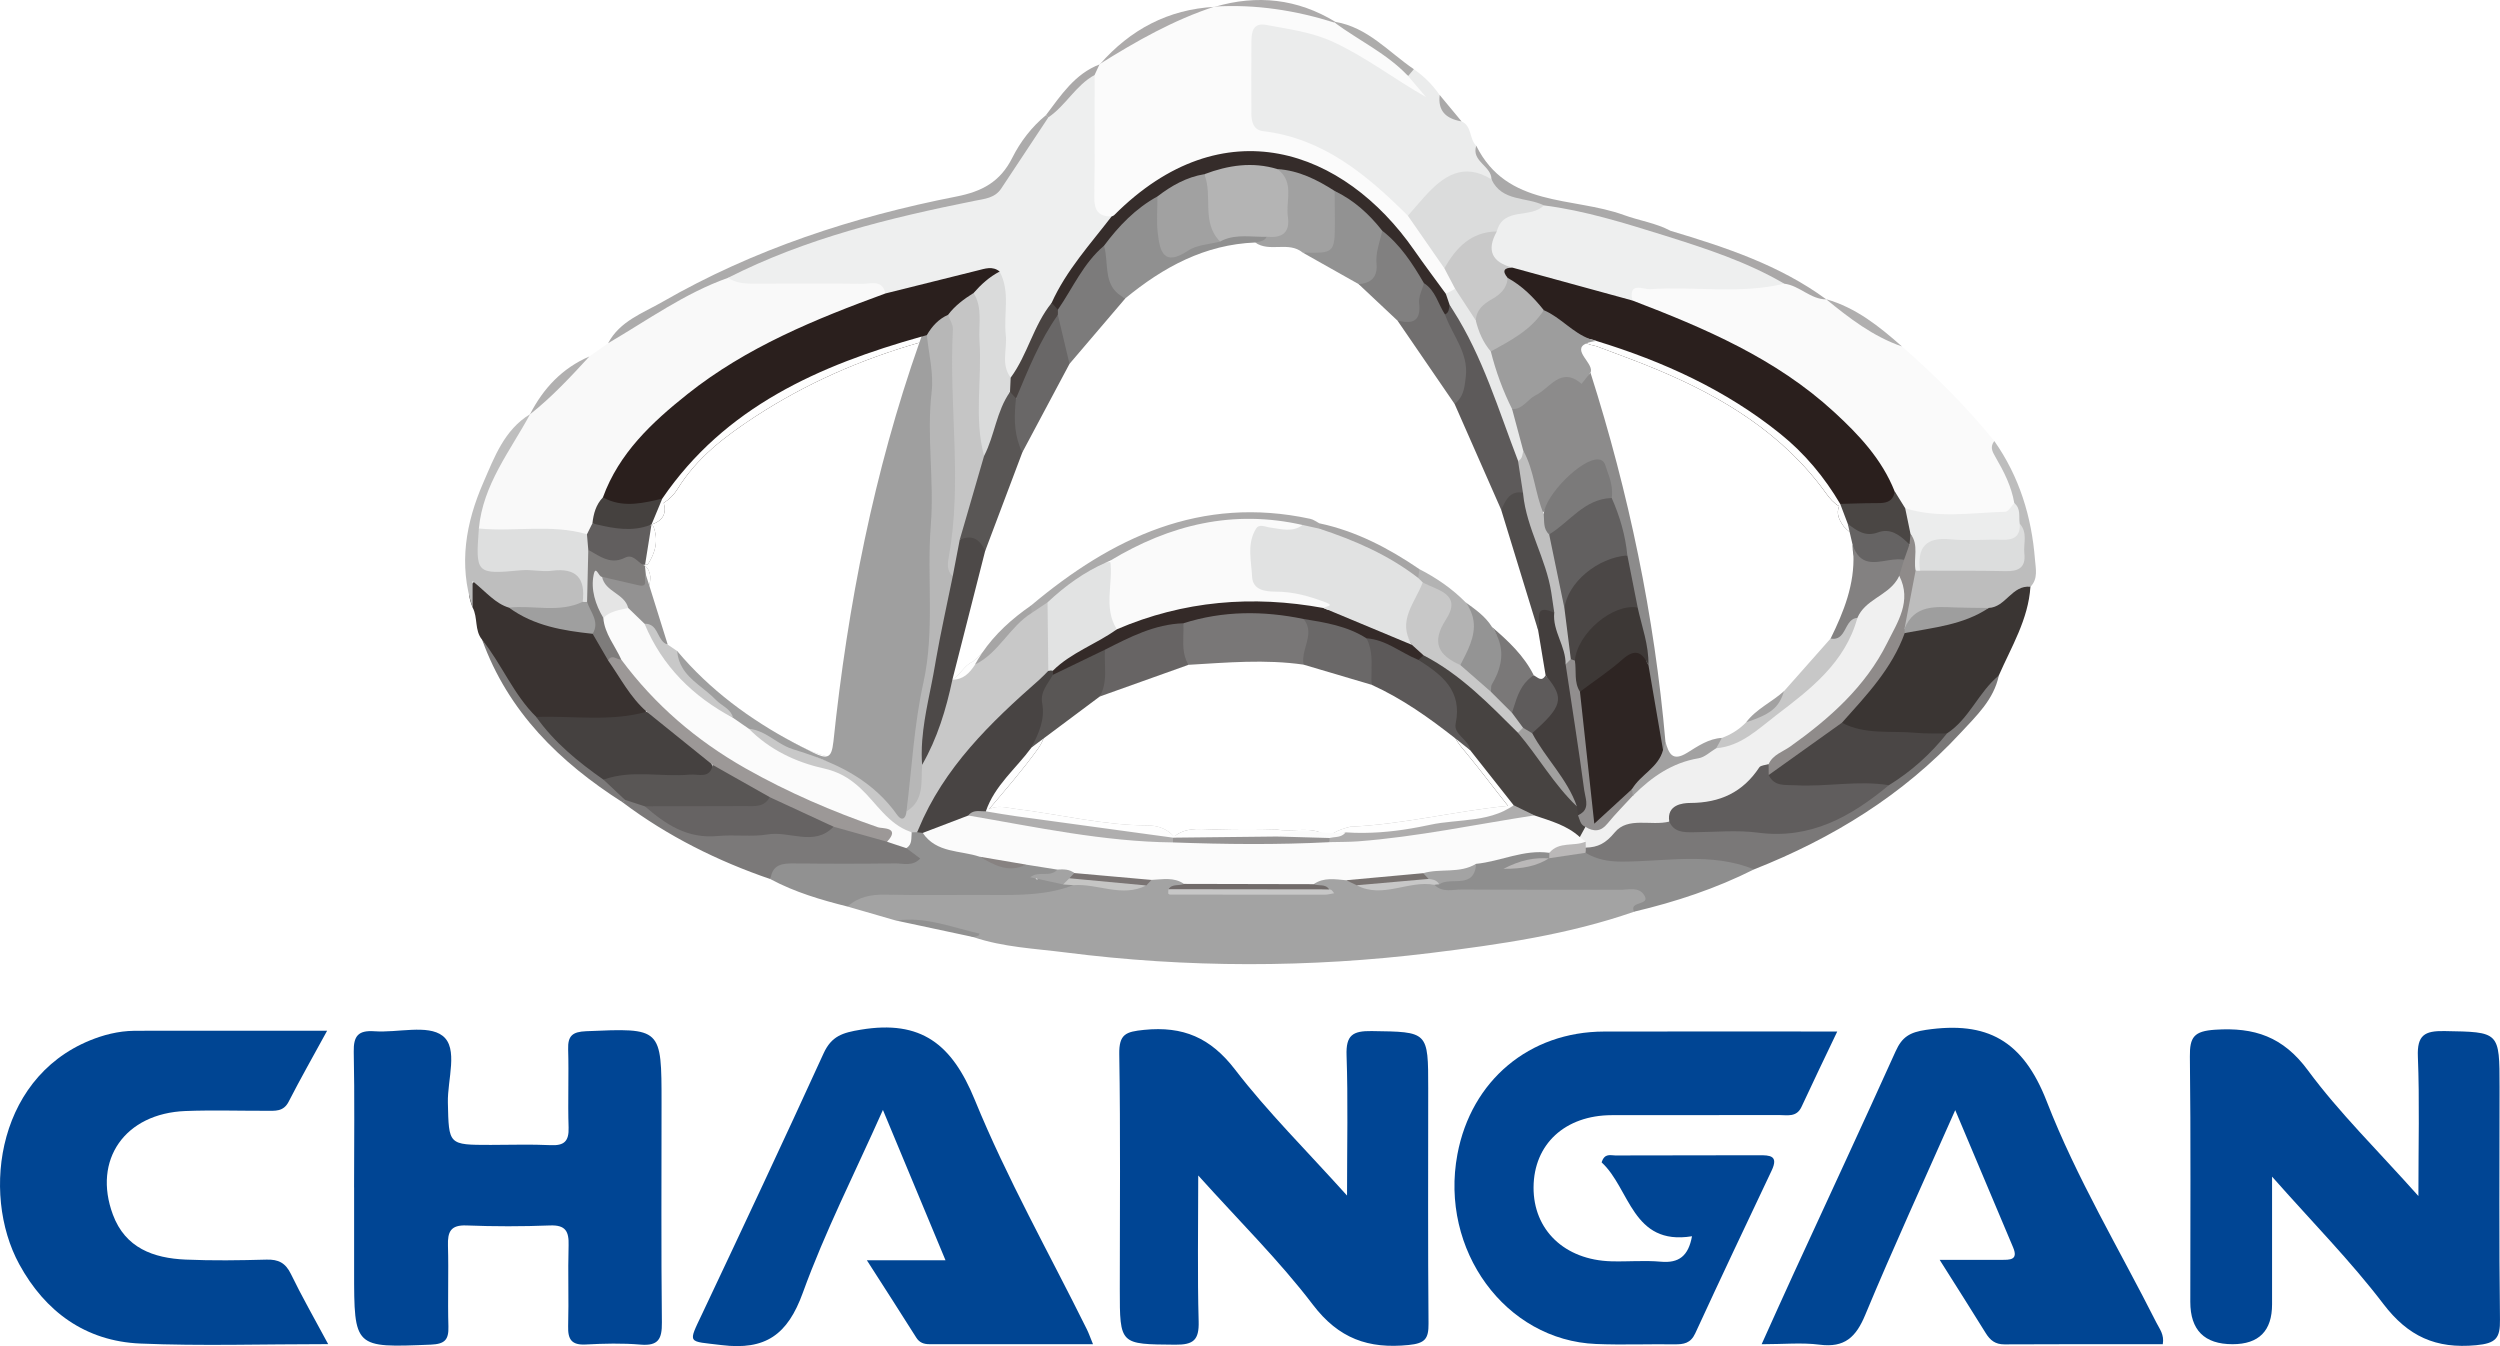 <?xml version="1.0" encoding="UTF-8"?><svg id="a" xmlns="http://www.w3.org/2000/svg" viewBox="0 0 894 481.37"><defs><style>.b{fill:#b7b7b7;}.c{fill:#787270;}.d{fill:#9d9d9d;}.e{fill:#adacab;}.f{fill:#716f6f;}.g{fill:#f0f0f0;}.h{fill:#626060;}.i{fill:#4b4746;}.j{fill:#494341;}.k{fill:#4a4644;}.l{fill:#c5c5c5;}.m{fill:#dedfdf;}.n{fill:#fafafa;}.o{fill:#2e2523;}.p{fill:#a6a5a5;}.q{fill:#6a6868;}.r{fill:#bfbfbf;}.s{fill:#7a7878;}.t{fill:#aaa9a9;}.u{fill:#dcdddd;}.v{fill:#dadbdb;}.w{fill:#797777;}.x{fill:#666363;}.y{fill:#b1b0b0;}.z{fill:#9f9f9f;}.aa{fill:#ebecec;}.ab{fill:#818080;}.ac{fill:#605d5d;}.ad{fill:#9c9897;}.ae{fill:#eeefef;}.af{fill:#504d4c;}.ag{fill:#aba9a9;}.ah{fill:#595655;}.ai{fill:#656363;}.aj{fill:#b4b4b4;}.ak{fill:#352c2a;}.al{fill:#909090;}.am{fill:#5d5a5a;}.an{fill:#bab8b8;}.ao{fill:#c9c9c9;}.ap{fill:#afaeae;}.aq{fill:#dbdcdc;}.ar{fill:#433e3d;}.as{fill:#adabab;}.at{fill:#c7c7c7;}.au{fill:#a2a1a1;}.av{fill:#bdbdbd;}.aw{fill:#aeadad;}.ax{fill:#696767;}.ay{fill:#929292;}.az{fill:#b0afaf;}.ba{fill:#878281;}.bb{fill:#2a1f1d;}.bc{fill:#7a7473;}.bd{fill:#7c7b7b;}.be{fill:#acabab;}.bf{fill:#474341;}.bg{fill:#a1a09f;}.bh{fill:#8e8e8e;}.bi{fill:#004593;}.bj{fill:#a1a1a1;}.bk{fill:#838181;}.bl{fill:#c8c8c8;}.bm{fill:#4d4948;}.bn{fill:#fbfbfb;}.bo{fill:#a3a3a3;}.bp{fill:#f9f9f9;}.bq{fill:#8c8b8b;}.br{fill:#716b6a;}.bs{fill:#e5e5e5;}.bt{fill:#4a4645;}.bu{fill:#5c5959;}.bv{fill:#342a28;}.bw{fill:#3d3836;}.bx{fill:#8f8b8a;}.by{fill:#bebebe;}.bz{fill:#393230;}.ca{fill:#484443;}.cb{fill:#e8e9e9;}.cc{fill:#939292;}.cd{fill:#c5c5c4;}.ce{fill:#969494;}.cf{fill:#e1e2e2;}.cg{fill:#45413f;}.ch{fill:#918e8e;}.ci{fill:#004594;}.cj{fill:#b3b3b3;}.ck{fill:#aaa8a8;}.cl{fill:#615e5e;}.cm{fill:#eceded;}.cn{fill:#5e5b5b;}.co{fill:#949494;}.cp{fill:#7e7c7b;}.cq{fill:#7b7a7a;}.cr{fill:#454140;}.cs{fill:#b5b5b5;}.ct{fill:#e2e3e3;}.cu{fill:#7b7979;}.cv{fill:#3a3533;}.cw{fill:#9e9e9e;}.cx{fill:#919191;}.cy{fill:#676464;}.cz{fill:#abaaaa;}.da{fill:#fefefe;}</style></defs><path class="ci" d="M864.82,427.7c0-18.36,.44-34.12-.19-49.84-.31-7.68,2.39-9.28,9.49-9.15,19.71,.36,19.72,.05,19.72,20.11,0,27.69-.21,55.37,.15,83.05,.09,6.66-1.39,8.51-8.53,9.18-14.38,1.36-24.33-3.14-33.19-14.78-11.6-15.23-25.17-28.97-39.78-45.5,0,16.87,0,31.26,0,45.65q0,14.27-14.13,14.27-15.11,0-15.11-15.15c0-29.24,.2-58.48-.15-87.72-.08-6.97,1.47-9.09,9.02-9.59,14.08-.93,24.31,2.48,33.2,14.54,11.2,15.17,24.87,28.52,39.49,44.92Z"/><path class="ci" d="M481.7,427.53c0-18.45,.38-34.3-.17-50.12-.25-7.22,2.16-8.8,9-8.7,20.2,.3,20.2,0,20.2,20.57,0,28-.13,56,.11,84,.05,5.45-1.21,7.1-7.1,7.69-14.4,1.46-25.02-2.27-34.27-14.43-11.93-15.68-26.11-29.65-40.98-46.19,0,18.96-.31,35.6,.15,52.21,.18,6.59-1.82,8.36-8.33,8.3-19.87-.17-19.87,.11-19.87-19.84,0-28,.27-56.01-.19-84-.12-7.24,2.32-8.08,8.88-8.74,13.95-1.4,23.75,2.78,32.51,14.18,11.66,15.17,25.38,28.76,40.05,45.06Z"/><path class="ci" d="M126.62,424.64c0-16.17,.22-32.35-.12-48.51-.12-5.72,1.65-7.76,7.41-7.35,8.32,.59,19.05-2.5,24.37,1.63,5.74,4.45,1.68,15.67,1.88,23.92,.35,15.08,.1,15.09,15.3,15.09,7.15,0,14.32-.26,21.46,.09,4.86,.23,6.57-1.42,6.41-6.32-.31-9.32,.12-18.66-.16-27.98-.15-4.86,1.59-6.24,6.43-6.45,26.98-1.16,26.97-1.3,26.97,25.81,0,26.12-.16,52.24,.12,78.36,.06,5.89-1.26,8.44-7.64,7.9-6.48-.55-13.07-.39-19.58-.04-5.03,.27-6.44-1.78-6.3-6.52,.27-9.63-.13-19.28,.16-28.92,.15-5.01-1.07-7.35-6.67-7.13-9.94,.39-19.91,.39-29.85,0-5.67-.22-6.77,2.27-6.62,7.22,.28,9.63-.12,19.28,.16,28.92,.14,4.74-1.29,6.27-6.26,6.48-27.47,1.12-27.46,1.27-27.46-26.34,0-9.95,0-19.9,0-29.85Z"/><path class="ci" d="M657,368.87c-4.64,9.74-8.79,18.31-12.78,26.94-1.77,3.83-5.1,2.92-8.06,2.93-19.92,.06-39.84,0-59.76,.04-16.76,.04-27.91,10.37-28,25.8-.09,15.26,11.11,25.99,27.76,26.46,5.91,.17,11.86-.39,17.73,.14,6.5,.59,9.88-2.04,11.17-9.1-21.46,3.49-22.13-17.1-32.32-26.41,1.05-3.43,3.28-2.47,4.9-2.48,17.12-.08,34.24,0,51.35-.08,3.98-.02,7.09,.13,4.54,5.5-9.18,19.36-18.35,38.73-27.31,58.19-1.65,3.58-4.13,3.97-7.45,3.93-9.34-.12-18.69,.26-28.01-.12-32.47-1.3-56.01-33.64-49.59-67.84,4.96-26.41,25.73-43.83,52.48-43.89,27.3-.06,54.6-.01,83.34-.01Z"/><path class="bi" d="M390.85,480.68c-20.2,0-39.36,0-58.51,0-1.96,0-3.54-.53-4.69-2.36-5.56-8.83-11.22-17.6-17.66-27.65h28.12c-7.56-18.16-14.65-35.19-22.38-53.76-10.13,22.75-20.74,43.57-28.64,65.38-5.43,15-13.32,20.66-29.09,18.71-12.2-1.51-12.11-.19-6.83-11.35,14.6-30.9,29.13-61.85,43.33-92.94,2.86-6.25,6.8-7.42,13.34-8.5,21.53-3.56,32.58,5.13,40.73,25.07,11.49,28.12,26.56,54.77,40.08,82.07,.66,1.32,1.14,2.73,2.21,5.34Z"/><path class="bi" d="M773.39,480.69c-18.81,0-37.69-.06-56.58,.06-3.27,.02-5.11-1.44-6.7-4.01-5.04-8.16-10.2-16.25-16.49-26.22,8.34,0,15.22-.01,22.11,0,2.99,0,6.07,.11,4.18-4.4-6.69-15.92-13.41-31.82-20.72-49.14-11.3,25.54-22.18,49.2-32.18,73.22-3.32,7.99-7.37,11.81-16.31,10.66-6.37-.82-12.94-.16-20.74-.16,4.1-9.07,7.72-17.18,11.43-25.24,12.19-26.52,24.51-52.97,36.51-79.57,2.28-5.07,5.04-6.76,10.85-7.61,21.81-3.2,34.65,3.68,43.18,25.63,10.62,27.35,25.98,52.87,39.26,79.2,1.08,2.15,2.81,4.14,2.22,7.59Z"/><path class="bi" d="M117.35,480.66c-23.69,0-45.5,.72-67.23-.21-19.52-.84-33.97-11.37-43.23-28.35-13.96-25.59-7.81-69.19,28.74-81.33,2.64-.88,5.41-1.51,8.17-1.87,2.76-.36,5.59-.3,8.39-.3,21.09-.02,42.18-.01,64.79-.01-5.03,9.21-9.57,17.2-13.76,25.38-1.87,3.65-4.88,3.24-7.94,3.25-9.65,.02-19.31-.29-28.94,.08-21.66,.84-33.26,17.43-25.97,37.05,4.44,11.95,14.51,15.58,26.01,16.08,9.63,.42,19.3,.28,28.94,.01,4.27-.12,6.79,1.18,8.72,5.16,3.89,8.03,8.34,15.78,13.32,25.07Z"/><path class="bo" d="M584.34,326.03c-23.52,8.2-48.02,11.71-72.56,14.74-43.59,5.38-87.24,5.38-130.81-.18-10.98-1.4-22.18-1.86-32.82-5.46-8.87-3.64-18.18-5.25-27.68-5.92-5.8-1.68-11.59-3.36-17.39-5.03,2.01-6.46,7.52-6.74,12.8-6.88,13.01-.34,26.02-.22,39.03-.09,9.31,.09,18.52-.42,27.61-2.46,8.6-1.78,17.22,3.14,25.82-.1,1.31-.71,2.67-1.29,4.08-1.75,3.75-.83,7.49-1.42,10.74,1.45,1.12,1.5-.8,2.57-.51,3.89,16.61-1.56,33.18-.33,49.62-.63-1.88,0-2.72-.91-2.64-2.7,3.01-3.63,6.91-2.78,10.76-2.17,1.93,.51,3.79,1.25,5.67,1.9,9,3.4,17.96-2.36,26.95-.14,16.3,1.93,32.66,1.27,49,1.22,6.49-.02,12.98-.39,19.46,0,3.14,.19,6.49,.68,7.82,3.98,1.79,4.47-3.74,3.84-4.92,6.34Z"/><path class="bp" d="M210.76,127.47c2.24-1.58,4.47-3.16,6.71-4.74,13.59-10.98,28.21-20.08,45.3-24.67,13.91,1.17,27.84,.15,41.75,.6,4.49,.14,9.47-.91,12.76,3.62,.53,5.82-4.49,5.98-7.92,7.38-21.6,8.8-42.84,18.17-61.49,32.61-12.73,9.86-23.21,21.45-30.47,35.86-1.93,3.21-2.97,6.81-4.41,10.24-.98,1.85-2.17,3.46-4.36,4.01-12.14-.99-24.41,.82-36.49-1.64-4.29-2.57-1.61-6.24-.89-9.06,3.22-12.71,9.87-23.68,18.35-33.59l-.08,.1c6.45-7.56,12.97-15.05,21.26-20.72Z"/><path class="n" d="M680.15,123.9c11.9,10.4,23.05,21.54,33.02,33.83,.78,5.29,4.67,9.22,6.19,14.16,1.04,3.38,3.45,6.68,1.34,10.51-2.25,3.03-5.58,3.88-8.98,3.77-10.01-.32-20.22,2.06-29.97-2.03-2.62-1.79-4.22-4.4-5.71-7.1-11.33-23.01-31.01-37.22-52.5-49.37-10.5-5.93-21.5-10.92-32.88-15.01-3.73-1.34-7.9-2.31-8.91-7.15,1.72-6.3,7.1-4.7,11.29-4.89,14.4-.65,28.86,.77,43.24-1,6.33,.82,11.44,4.44,16.81,7.44l-.09-.07c9.39,5.08,17.96,11.48,27.14,16.91Z"/><path class="aa" d="M522.67,43.42c3.77,1.68,2.68,6.27,5.23,8.69,.91,4.78,6.66,7.12,6.32,12.54-.25,.61-.83,1.44-1.16,1.28-11.52-5.55-18.25,1.74-24.95,9.18-1.46,1.62-2.97,3.17-5.44,3.01-3.92-.85-6.42-3.77-8.92-6.49-10.26-11.15-22.89-18.31-37.58-21.31-8.41-1.72-11.51-6.19-11.15-14.29,.26-5.9-.1-11.83,.09-17.74,.33-10.32,2.44-12.2,12.42-10.91,17.24,2.23,31.86,10.06,44.81,21.34,.94,.82-.27,.58,.66,.49,1.45-.14-.59-1.18-.04-1.92,.31-1.48,1.56-1.91,2.63-2.53,3.65,2.49,6.7,5.57,9.21,9.2-.14,5.45,4.12,7.24,7.86,9.47Z"/><path class="cv" d="M726.08,209.83c-.75,11.66-6.79,21.43-11.31,31.74-5.92,8.21-10.16,17.92-20.09,22.58-9.83,1.53-19.59-.33-29.37-.67-2.8-.1-5.41-1.12-7.15-3.59-1.43-6.14,3.96-8.51,6.85-12.21,5.65-7.23,10.27-15.17,15.67-22.57,9.55-3.57,20-4.28,29.16-9.1,4.26-1.97,7.82-5.07,11.88-7.34,1.48-.83,3.93-2.98,4.36,1.16Z"/><path class="bz" d="M172.38,228.73c-2.75-3.34-1.44-7.89-3.37-11.47-1.29-3.24-2.38-7.4,.63-9.23,2.7-1.65,5.45,1.99,7.94,3.75,1.78,1.26,3.57,2.48,5.37,3.7,8.63,5.86,18.9,6.95,28.56,9.81,4.03,2.08,5.13,6.5,7.78,9.69,3.38,4.39,6.46,9,9.55,13.59,1.66,2.46,4.04,5.11,.51,8.02-11.76,4.64-23.86,2.54-35.88,1.83-10.52-7.4-15.06-19.07-21.09-29.68Z"/><path class="cx" d="M383.8,316.54c-9.37,3.61-19.16,3.56-28.98,3.5-12.69-.08-25.38,.18-38.06-.11-5.21-.12-9.77,.74-13.69,4.25-9.48-2.38-18.84-5.13-27.51-9.78-1.45-7.17,3.71-7.75,8.41-7.79,9.6-.08,19.13-1.9,28.83-.51,3.26,.47,8.16,3.04,10.46-2.48,.17-2.18,.69-4.22,2-6,.68-.6,1.47-.99,2.37-1.14,.9-.01,1.76,.15,2.59,.48,6.53,4.32,14.21,5.59,21.44,8.08,5.08,2.67,10.38,3.86,16.08,2.35,3.7,0,7.27,.53,10.42,2.68,.24,6.59-5.27,1.76-7.37,3.7-1.24,.07,.75,1.44,.08,.39,3.24-1.61,6.44,.35,9.67,.08,1.37,.37,2.54,1.02,3.26,2.3Z"/><path class="bh" d="M584.34,326.03c-1.96-3.99,6.08-2.09,3.64-5.92-2.01-3.15-5.68-1.9-8.66-1.91-18.88-.09-37.75,.02-56.63-.11-3.28-.02-6.92,1.23-9.74-1.69,.46-.77,1.07-1.39,1.83-1.87,4.48-2.41,10.53-1.78,13.55-7.03,8.65-2.12,16.83-7.95,26.32-3.33,.28,.98,.09,1.86-.55,2.65-4.56,.98-9.03,2.54-13.71,2.91,4.76-.75,9.57-1.31,14.1-3.25,3.81-2.69,8.05-3.51,12.62-3,11.89,2.72,23.91,1.7,35.92,1.27,8.64-.31,17.37-.68,24.23,6.13-13.66,6.87-28.05,11.64-42.9,15.14Z"/><path class="s" d="M627.24,310.89c-15.43-6.26-31.48-2.78-47.27-2.78-4.8,0-8.98-.74-12.98-3.15-.48-.84-.42-1.65,.17-2.42,3.41-2.24,6.95-3.85,10.16-6.92,5.67-5.45,13.8-3.25,21.09-2.32,26.19,3.17,52.32,6.12,74.51-13.19,8.78-4.63,14.34-13.49,23.33-17.85,8.02-5.25,11.27-14.76,18.53-20.69-1.8,8.65-8.07,14.45-13.64,20.48-20.6,22.28-45.83,37.75-73.89,48.84Z"/><path class="cu" d="M324.1,303.28c1.62,1.21,3.24,2.42,4.99,3.73-2.86,2.96-6.14,1.7-9.04,1.74-11.94,.16-23.89,.16-35.83,.01-4.33-.05-8.07,.22-8.67,5.63-18.98-6.51-36.75-15.35-52.85-27.43,.36-.87,1-1.42,1.91-1.66,2.87-.26,5.24,1.06,7.61,2.38,13.19,12.43,29.57,8.1,44.93,8.11,6.94,0,14.22,1.81,20.99-1.56,6.88-.71,12.6,3.53,19.11,4.42,2.85,.7,5.78,1.28,6.84,4.62Z"/><path class="by" d="M182.02,217.3c-4.81-1.44-7.93-5.35-13.02-9.51v9.48c-5.1-15.44-2.4-30.39,3.83-44.68,3.96-9.08,7.48-18.86,16.74-24.49-7.13,13.18-16.87,25.19-18.33,40.91,1.25,1.8,2.03,3.8,2.21,5.97,.42,5.19,3.75,6.56,8.26,6.41,6.13-.21,12.27-.52,18.37,.31,9.3,1.26,11.42,4.92,8.64,14.66-8.69,6.43-17.7,3.59-26.7,.95Z"/><path class="av" d="M726.08,209.83c-6.6-.69-8.79,7.29-14.9,7.57-3.19,1.37-6.62,1.95-9.98,1.97-7.28,.05-13.99,1.65-20.05,5.76-3.73-7.69,.69-14.24,2.94-21.09,.75-.73,1.63-1.27,2.61-1.64,7.57-1.61,15.24-.66,22.88-.83,11.52-.26,12.42-1.22,11.12-13.03-1.19-2.83,.57-5.79-.39-8.63-1.01-6.02-3.76-11.37-6.77-16.54-1.19-2.03-1.93-3.64-.37-5.65,8.96,12.72,13.33,27.05,14.54,42.38,.25,3.23,1.19,6.88-1.62,9.73Z"/><path class="be" d="M260.32,99.36c-15.53,5.51-28.79,15.17-42.86,23.37,4.18-7.91,12.41-10.74,19.42-14.77,32.74-18.85,68.22-30.44,105.12-37.68,9.12-1.79,15.66-5.19,20.02-13.9,2.82-5.64,6.9-11,12.01-15.19,.93,.5,1.45,1.27,1.57,2.31-3.73,10.01-11.2,17.63-17.04,26.29-1.76,2.61-5.1,3.31-8.2,3.94-27.37,5.6-54.46,12.16-80.13,23.53-3.2,1.42-6.6,1.43-9.9,2.11Z"/><path class="t" d="M533.35,64.13c0-4.83-7.26-6.38-5.45-12.03,11.01,22.21,34.49,18.12,52.81,24.8,5.48,2,11.4,2.83,16.65,5.62-.48,1.54-1.49,2.52-3.06,2.92-14.26-2.55-27.94-7.52-42.15-10.32-7.09-2.25-16.67-.28-18.82-10.98Z"/><path class="cu" d="M172.38,228.73c7.05,8.81,11.24,19.63,19.4,27.66,8.93,6.22,15.99,14.67,24.84,20.99,2.66,2.59,7.06,3.8,6.88,8.64-.26,.31-.52,.63-.78,.94-22.58-14.4-41.01-32.38-50.33-58.23Z"/><path class="ck" d="M595.1,84.18c.75-.55,1.51-1.1,2.27-1.65,19.59,5.87,38.97,12.23,55.73,24.53-5.71,0-9.58-4.96-15.05-5.61-14.81-4.52-29.65-8.98-42.94-17.27Z"/><path class="as" d="M393.3,23c10.9-12.44,24.42-19.65,41.1-20.56,.06,.44,.12,.88,.18,1.32-13.72,5.79-26.63,13.26-40.03,19.71-.42-.16-.84-.32-1.25-.48Z"/><path class="as" d="M434.4,2.44c15.16-4.46,29.56-2.89,43.13,5.37-.4,.36-.79,.73-1.19,1.09-2.41,1.13-4.85,.65-7.19-.1-8.55-2.76-17.27-4.13-26.27-3.83-3.07,.1-6.18-.18-8.54-2.62l.05,.09Z"/><path class="e" d="M505.6,24.75c-.69,.81-1.38,1.63-2.07,2.44-9.59-5.2-19.53-9.92-26.25-19.07,0,0,.23-.29,.24-.3,11.58,1.96,19.03,10.77,28.08,16.93Z"/><path class="az" d="M680.15,123.9c-10.34-3.56-18.82-10.11-27.14-16.91,10.68,3.02,19.04,9.76,27.14,16.91Z"/><path class="y" d="M210.76,127.47c-6.7,7.3-13.45,14.56-21.26,20.72,4.76-9.29,11.52-16.53,21.26-20.72Z"/><path class="cx" d="M320.46,329.2c10.43-1.55,20,2.44,29.83,4.67-.12,.24-.19,.61-.38,.69-.56,.24-1.18,.38-1.78,.55-9.23-1.97-18.46-3.95-27.68-5.92Z"/><path class="ag" d="M374.02,41.18c5.41-7.13,10.32-14.8,19.28-18.18,0,0-.08-.07-.08-.07,1.09,1.87-.04,3.29-.97,4.75-5.78,4.75-9.09,12.51-17.34,14.27-.29-.26-.59-.52-.9-.77Z"/><path class="t" d="M522.67,43.42c-5.98-1.05-8.45-4.02-7.86-9.47,2.62,3.16,5.24,6.31,7.86,9.47Z"/><path class="bn" d="M567.6,300.69c-.15,.15-.28,.28-.43,.43-.04,.04-.09,.07-.13,.11-1.03,.95-2.15,1.63-3.31,2.13-1.93,.82-3.98,1.16-6.09,1.35-.95,.09-1.93,.15-2.88,.22-.24,0-.47,.02-.71,.04-9.12-1.31-17.39,3.07-26.19,3.94-2.92,3.48-6.56,4.28-10.34,4.52-1.44,.09-2.9,.11-4.34,.17h-.22s-.07-.02-.11,0c-.56,.04-1.12,.07-1.68,.13-.26,0-.52,.04-.79,.06-.43,.06-.86,.11-1.29,.19-.5,.07-1.01,.19-1.5,.32-2.24,.21-4.47,.54-6.71,.88-3.98,.62-7.95,1.23-11.95,1.05-2.51-.09-5.05-.5-7.57-1.46-3.96-.34-7.96-1.12-11.57,1.4h-.02c-1.38,.56-2.77,1.01-4.17,1.33-.21,.07-.43,.11-.65,.15-.64,.15-1.27,.28-1.91,.37-6.28,.99-12.68,.21-19.03-.02-2.02-.09-4.02-.11-6.02-.02-.09,0-.21,.02-.3,.02-3.48,.21-7.22,.99-10.69-.02-.07-.02-.17-.06-.24-.09-.3-.07-.6-.19-.9-.32-.84-.36-1.66-.84-2.47-1.5-.02-.02-.04-.02-.06-.04-3.59-2.45-7.61-1.55-11.54-1.38-1.59,.73-3.18,1.2-4.77,1.44-.43,.07-.86,.13-1.29,.17-4.17,.41-8.3-.43-12.45-1.16-.04-.02-.07-.02-.11-.02-1.72-.3-3.44-.56-5.16-.71-.93-.09-1.89-.13-2.84-.13-.82-.13-1.65-.3-2.41-.52-.17-.06-.34-.11-.5-.15-.04-.02-.07-.04-.11-.06-1.5-.52-2.86-1.31-4-2.54-3.74-.6-7.46-1.2-11.2-1.78-5.91,1.31-11.2-1.1-16.6-2.82-6.99-2.37-15.44-1.23-20.38-8.53,.19-.26,.37-.5,.56-.73,4.37-5.5,10.9-6.36,17.29-7.48,1.12,.13,2.26,.28,3.38,.45,.02-.02,.04-.02,.06,0,.52,.07,1.05,.15,1.59,.22,17.91,2.52,35.6,6.45,53.69,7.65,.82,.06,1.66,.11,2.49,.17,3.42,.21,6.84,.41,10.26,.54,.37,.02,.75,.02,1.12,.04h.07c12.43,.02,24.87,.02,37.3,0h16.53c.5-.02,1.03-.04,1.53-.07,1.55-.07,3.1-.15,4.64-.26,2.45-.15,4.9-.32,7.35-.54,7.48-.64,14.94-1.53,22.36-2.64,3.01-.41,6.02-.88,9.01-1.38,5.52-.9,11.01-1.87,16.49-2.92,.88-.15,1.74-.32,2.62-.49,.95-.19,1.89-.34,2.84-.47,1.16-.17,2.32-.28,3.48-.34,.64-.04,1.29-.06,1.94-.04,6.9,.67,13.14,3.05,18.6,7.35,.15,.11,.28,.22,.43,.34,.11,.09,.22,.21,.32,.32,.9,.86,1.53,1.85,1.68,3.12Z"/><path class="at" d="M475.31,318.04c.3,.08,.66,.08,.87,.26,.36,.31,.61,.74,.91,1.12-1.11,.18-2.23,.52-3.34,.52-18.43,.02-36.85,0-55.28-.03-.24,0-.68-.23-.7-.38-.06-.51,.04-1.04,.07-1.56,19.15-1.12,38.31-1.31,57.46,.07Z"/><path class="br" d="M475.31,318.04c-19.15-.02-38.31-.05-57.46-.07,1.36-2.04,3.75-1.07,5.53-1.89,15.46,.03,30.92,.06,46.38,.1,1.8,.77,4.2-.24,5.55,1.87Z"/><path class="cd" d="M383.8,316.54c-1.2-.09-2.41-.17-3.61-.26-.28-2.23,1.18-2.72,2.93-2.94,9.05,.11,17.94,1.59,26.8,3.3-8.72,4.41-17.4-.77-26.11-.11Z"/><path class="bc" d="M409.91,316.64c-9.17-.86-18.34-1.71-27.51-2.57-.6-1.76-.14-2.5,1.77-1.87,9.21,.82,18.41,1.64,27.62,2.46-.63,.66-1.26,1.32-1.88,1.98Z"/><path class="c" d="M481.36,314.77c9.18-.84,18.36-1.68,27.54-2.52,2.38-.16,2.91,.78,1.66,2.78-8.51-.05-16.76,4.06-25.42,1.53-1.26-.6-2.52-1.2-3.78-1.8Z"/><path class="at" d="M485.15,316.57c8.57-.76,17.14-1.51,25.71-2.27,2.15-1.09,3.83-1.25,3.79,1.94-.57,0-1.14,.07-1.7,.17-9.28-1.73-18.5,5.09-27.8,.16Z"/><path class="ae" d="M374.92,41.94c6.25-4.23,9.77-11.45,16.52-15.13,4.82,8.68,2.2,17.98,2.12,27.03-.06,7.39-.83,14.78,3.15,21.53,2.44,4.96-1.3,8.07-3.67,11.41-5.29,7.49-11.5,14.34-15.25,22.85-3.46,5.79-6.9,11.56-9.43,17.88-1.49,3.71-2.92,8.47-8.78,7.53-3.52-3.85-2.34-8.65-2.63-13.14-.45-6.99,1.06-14.11-1.52-20.91-2.06-3.28-4.96-1.55-7.55-1.17-7.37,1.09-14.42,3.51-21.6,5.39-3.14,.82-6.53,2.53-9.66-.26-1.1-5.1-5.24-3.42-8.31-3.46-12.41-.16-24.82-.1-37.23-.04-3.75,.02-7.46,.08-10.77-2.09,27.8-14.13,57.75-21.42,88.05-27.52,3.7-.75,7.38-.93,9.71-4.47,5.59-8.49,11.22-16.95,16.84-25.43Z"/><path class="bb" d="M357.46,97.1c-.54,1.38-1.35,2.52-2.28,3.55-1.79,1.93-4.02,3.46-5.76,5.44-.13,.09-.26,.21-.39,.3-.36,.28-.71,.54-1.07,.82-2.64,1.93-5.35,3.72-7.57,6.15-.13,.13-.24,.24-.36,.37-.13,.11-.26,.24-.37,.36-2.45,2.28-4.64,4.88-7.42,6.81-.21,.15-.41,.28-.62,.41-.02,.02-.06,.04-.07,.06-.34,.19-.67,.36-1.03,.52-.47,.21-.93,.37-1.42,.54-.11,.04-.22,.06-.34,.09-20.86,6-40.57,14.6-58.76,26.49-10.68,6.99-20.79,14.62-27.65,25.76-1.27,2.06-2.94,3.78-4.99,5.05-.47,.3-.97,.58-1.5,.82-.13,.07-.26,.15-.41,.21-4.32,1.83-8.88,1.98-13.39,1.44-2.09-.24-4.71-.06-5.85-1.96-.37-.6-.6-1.4-.6-2.49,5.76-15.8,17.5-26.77,30.16-36.85,21.13-16.83,45.79-26.88,70.86-36.05,.15-.04,.3-.07,.45-.11,10.82-2.71,21.65-5.42,32.49-8.1,2.64-.65,5.35-1.7,7.89,.36Z"/><path class="m" d="M208.36,215.21c1.09-8.44-2.31-12.25-11.04-11.11-3.63,.48-7.25-.53-11.03-.17-16.06,1.53-16.25,1.16-15.05-14.94,12.86,1.28,25.94-1.68,38.67,2.06,1.98,1.45,2.42,3.58,2.62,5.82-.22,5.92,1.2,11.99-1.4,17.73-.74,1.05-1.66,1.25-2.77,.6Z"/><path class="cl" d="M231.63,201.9c-.32,0-.64,.02-.95,.04-.26,0-.5,.02-.77,.06-6.09,.45-12.56,2.41-17.37-2.45-.77-.79-1.5-1.74-2.17-2.9-.13-1.61-.26-3.2-.41-4.8,0-.26-.04-.52-.06-.79,.65-1.29,1.31-2.6,1.94-3.91,.58-.07,1.14-.17,1.72-.24,6.36-.86,12.69-1.22,18.94,.84,.13,.04,.28,.09,.41,.15,.22,.07,.47,.15,.69,.24,2,4.97,.79,9.48-1.98,13.76Z"/><path class="cg" d="M232.98,187.57c-.15,.06-.32,.13-.47,.17-6.45,2.45-12.83,1.31-19.18-.22-.49-.13-.99-.24-1.48-.37,.39-3.44,1.25-6.69,3.76-9.29,.5,.28,1.01,.52,1.51,.75,6.51,2.86,13.11,1.25,19.71-.3,.22,.52,.39,1.03,.52,1.53,1.03,3.61-.11,6.32-4.37,7.74Z"/><path class="bb" d="M677.61,179.68c-.8,1.33-2.58,1.94-4.51,2.37-3.98,.88-8.02,.71-12.04,.17-.92-.13-1.74-.39-2.51-.73-.32-.15-.62-.3-.9-.47-1.85-1.08-3.31-2.73-4.64-4.58-15.35-21.37-36.89-34.42-60.58-44.33-7.12-2.99-14.41-5.59-21.65-8.34-1.22-.22-2.39-.56-3.5-.99-.75-.28-1.46-.58-2.15-.93-4.99-2.45-9.12-6.41-13.85-9.31-.06-.07-.13-.15-.19-.21-.15-.19-.3-.36-.49-.52-3.2-3.55-7.2-6.28-10.62-9.61-.39-.37-.77-.77-1.14-1.16-.43-.45-.84-.93-1.25-1.42-1.01-2.24-.75-3.59,.24-4.39,.15-.13,.32-.26,.5-.36,.84-.49,2-.73,3.29-.9,13.76,2.99,28.14,4.09,40.29,12.21,.6,.39,1.2,.82,1.79,1.25,25.89,9.91,51.3,20.73,72.11,39.84,8.92,8.19,17.16,16.92,21.72,28.46,.69,1.78,.6,3.03,.04,3.94Z"/><path class="ae" d="M583.73,107.45c-14.27-3.91-28.54-7.82-42.82-11.73-10.07-1.41-10.77-2.58-8.18-13.58,3.76-8.86,11.76-8.31,19.34-8.7,14.77,1.88,28.89,6.35,43.04,10.74,14.76,4.65,29.48,9.38,42.94,17.27-15.86,3.82-31.99,.86-47.95,1.96-2.44,.17-7.83-2.83-6.37,4.04Z"/><path class="cm" d="M686.62,204.08l-.81,.03-.8-.08c-3.96-3.34-1.84-8.48-3.74-12.44-.53-3.28-2.77-6.57,.01-9.85,11.82,3.7,23.87,1.61,35.83,1.26,1.09-.03,2.13-2.01,3.19-3.09,2.47,1.99,1.53,4.87,1.95,7.39,2.37,5.37-.6,7.31-5.25,8.01-4.56,.69-9.2,.69-13.76,.34-7.4-.57-13.28,1.27-16.61,8.44Z"/><path class="k" d="M683.37,194.88c-.19-.07-.36-.15-.54-.21t-.04-.02c-.24-.09-.49-.17-.73-.24-6.08-1.89-13.16-.11-18.94-3.14-.58-.3-1.14-.64-1.68-1.05-.75-.56-1.46-1.2-2.13-1.98-1.63-2.24-2.77-4.56-1.65-7.22,.11-.26,.24-.54,.41-.82,4.23-.09,8.47-.3,12.71-.28,2.39,.02,4.62-.06,5.89-1.78,.41-.58,.73-1.36,.9-2.41,1.23,2,2.47,4,3.72,6,.17,.8,.34,1.59,.5,2.39,.47,2.26,.93,4.52,1.4,6.77,.71,1.31,.73,2.64,.17,3.98Z"/><path class="bn" d="M397.55,77.38c-4.74,.15-6.3-2.2-6.23-6.82,.22-14.58,.1-29.16,.11-43.75,.6-1.29,1.19-2.59,1.79-3.88,13.05-8.17,26.39-15.77,41.13-20.58,14.69-.88,28.96,1.35,42.94,5.76,8.7,6.42,18.7,11.05,26.24,19.07,2.14,2.52,4.28,5.03,6.41,7.54-11.24-6.38-21.35-14.21-33.05-19.66-7.78-3.63-15.94-4.6-24.09-6.15-4.58-.87-5.24,2.3-5.28,5.59-.11,8.69-.04,17.38-.03,26.07,0,3.02,.76,5.91,4.16,6.32,21.67,2.61,37.16,15.69,51.81,30.25,7.41,3.82,10.26,11.36,14.55,17.74,1.57,2.72,3.68,5.27,2.75,8.77-1.2,1.65-2.71,2.53-4.81,1.91-4.84-2.76-6.89-7.81-9.87-12.09-8.62-12.37-18.99-23.22-32.38-30.05-21.9-11.18-43.08-8.52-62.84,6.08-4.15,3.06-7.58,7.44-13.3,7.87Z"/><path class="aq" d="M516.5,95.94c-4.35-6.26-8.69-12.53-13.04-18.79,2.01-2.31,3.99-4.64,6.04-6.91,6.59-7.3,13.79-12.32,23.85-6.11,3.76,8.07,12.48,6.19,18.71,9.3-4.59,4.92-14.46,.36-16.8,9.33-7.09,3.2-12.37,8.99-18.77,13.18Z"/><path class="bt" d="M696.24,262.27c-5.85,7.38-12.75,13.58-20.78,18.52-11.51,3.23-23.31,2.35-35.03,2.36-3.15,0-6.21-.71-8.09-3.7-.37-.86-.8-2.06-.24-2.65,7.57-7.97,15.13-15.98,26.57-18.35,8.38,4.43,17.61,2.76,26.48,3.61,3.67,.35,7.39,.16,11.08,.22Z"/><path class="bx" d="M658.68,258.44c-8.73,6.24-17.46,12.47-26.19,18.71-1.12-1.02-1.46-2.32-1.38-3.77,1.08-4.82,5.36-6.6,8.85-9.01,13.71-9.49,25.33-20.91,33.14-35.78,3.62-6.89,6.74-14.03,4.84-22.19-.36-2.28,.1-4.47,.83-6.62,.71-2.21,1.89-4.04,4.07-5.08,.12-1.26,.24-2.53,.36-3.79,3.12,4.03,.96,8.78,1.82,13.12-1.32,6.91-2.64,13.83-3.96,20.74,.65,.33,.87,.68,.68,1.05-.2,.38-.4,.56-.61,.56-4.57,12.72-13.69,22.26-22.44,32.06Z"/><path class="cw" d="M681.12,226.38c-.04-.54-.06-1.08-.06-1.62,3.59-8.57,11.01-7.8,18.26-7.53,3.95,.15,7.91,.12,11.86,.17-9.1,6.08-19.74,7.01-30.07,8.98Z"/><path class="cr" d="M215.8,278.81c-9.05-6.36-17.58-13.28-24.03-22.42,13.17-.49,26.48,1.79,39.5-1.88,10.17,4.91,20.46,9.7,24.37,21.66-1.91,3.12-5.11,3.43-8.2,3.45-10.55,.07-21.13,.99-31.63-.82Z"/><path class="ad" d="M254.86,273.54c-7.87-6.34-15.74-12.69-23.6-19.03-5.92-5.16-9.42-12.13-13.85-18.41,.21-4.54,3-1.85,4.87-1.75,4.48,2.51,7,6.98,10.31,10.62,20.46,22.49,46.61,35.65,74.51,46.05,3.77,1.41,7.84,2.16,11.21,4.48,3.64,2.5,2.56,4.32-1.1,5.5-6.38-1.79-12.75-3.58-19.13-5.37-9.04,.34-15.49-6.29-23.51-8.7-6.99-3.83-14.64-6.72-19.71-13.38Z"/><path class="cp" d="M232.57,206.12c0,1.23-.13,2.34-.41,3.23-.22,.65-.54,1.22-.99,1.61-.92,.84-2.41,1.03-4.71,.26-3.33-1.12-7.03-.93-10.19-2.65-.15-.07-.32-.17-.47-.26-.26-.19-.49-.41-.69-.67-.37-.41-.71-.88-1.12-1.18-1.18-.82-.06,.5-.39,.58,1.23,3.7,1.76,7.61,2.95,11.33,.15,.5,.32,1.01,.52,1.51,.11,.34,.24,.67,.39,.99,1.31,4.64,5.33,8.39,4.92,13.55-.02,.45-.09,.93-.21,1.42-.92,.09-1.89-.62-2.8-.79-.67-.11-1.33,.06-1.94,1.05-1.83-3.16-3.66-6.3-5.5-9.46-.09-.45-.21-.88-.36-1.33-1.01-3.18-2.94-6.21-1.74-9.78,.04-.09,.07-.21,.11-.32,.15-6.19,.28-12.4,.43-18.58,.73,.39,1.44,.82,2.15,1.23,3.33,1.94,6.64,3.76,10.97,1.57,2.79-1.4,4.34,1.35,6.41,2.54,.22,.13,.47,.22,.71,.32,1.22,.97,1.74,2.32,1.94,3.81Z"/><path class="z" d="M209.95,215.23c1.16,3.72,4.62,7.04,1.98,11.42-10.59-1.13-21.01-2.83-29.91-9.36,8.76-.97,17.82,1.99,26.34-2.08,.53,.1,1.06,.1,1.59,.02Z"/><path class="bn" d="M222.16,235.85c-2.2-4.93-5.96-9.2-6.42-14.88,.64-5.56,5.01-4.61,8.65-4.95,3.43,.81,5.65,3.1,7.36,6.02,7.19,13.95,17.34,25.14,30.97,33.06,2.31,1.25,4.57,2.57,6.59,4.25,8.28,6.74,17.37,11.86,28.03,13.7,2.83,.49,5.5,1.27,7.52,3.33,7,7.14,14.82,13.48,21.17,21.27-.25,2.02,.31,4.31-1.94,5.64-2.3-.76-4.6-1.52-6.89-2.27,5-5.31-1.82-4.7-3.19-5.17-16.43-5.69-32.3-12.53-47.44-21.11-17.5-9.92-32.43-22.7-44.41-38.87Z"/><path class="bl" d="M375.91,239.25c-.02,.09-.04,.19-.06,.28-.02,.07-.04,.15-.04,.24-.3,1.35-.8,2.67-1.89,3.57-18.14,15.14-32.31,33.65-45.26,53.21-.22,.36-.47,.69-.69,1.05-.65,0-1.29,.02-1.93,.04-.19-.06-.36-.11-.54-.21-8-2.84-12.1-10.28-17.93-15.67-3.93-3.61-7.72-5.81-13.29-7.05-9.8-2.19-19.13-6.67-26.51-14.13,.56-.58,1.1-.95,1.63-1.16,.22-.09,.43-.17,.65-.21,2.15-.41,4.02,1.5,5.98,2.37,2.73,1.23,5.33,2.69,7.96,4.08,.8,.43,1.61,.84,2.43,1.27,.09,.06,.19,.09,.3,.15,2.86,1.42,5.81,2.67,9.01,3.37,.97,.22,1.98,.39,3.01,.49,.73,.09,1.48,.13,2.22,.15,4.49,.06,6.82,5.01,10.28,7.55,4.26,3.12,5.91,9.74,12.6,9.54,.22-.3,.45-.6,.64-.9,2.84-4.36,2.45-9.67,3.93-14.4,.02-.04,.02-.06,.04-.09,.39-1.01,.77-2.04,1.14-3.07v-.02c.82-2.19,1.61-4.36,2.37-6.56v-.02c2.3-6.51,4.49-13.03,6.79-19.52,.65-.11,1.25-.34,1.78-.62,.02-.02,.04-.02,.06-.04,2.84-1.55,4.19-5.09,7.29-6.34,1.14-.95,2.21-1.96,3.25-3.03,5.57-5.57,10.23-12.1,17.16-16.23,.04-.04,.07-.06,.11-.07,.13-.06,.24-.13,.37-.21,1.36-.79,2.65-2.08,4.11-2.19h.02c.56-.06,1.12,.06,1.72,.45,0,0,.02,0,.04,.02,.34,.22,.69,.52,1.07,.92,2.43,7.65,1.36,15.31,.17,22.98Z"/><path class="ca" d="M377.48,242.13c0,.3-.02,.62-.06,.92-2.58,5.57-1.94,11.97-3.29,17.85-.24,1.08-.56,2.15-.95,3.18-.52,1.31-1.2,2.58-2.09,3.8-5.44,7.5-11.48,14.51-17.48,21.56-.22,.26-.45,.5-.65,.77l-.11,.11c-.04,.06-.09,.13-.15,.19-2.04,.97-4.41,.09-6.45,1.12-5.07,1.94-10.15,3.87-15.22,5.81-.36,.13-.71,.28-1.07,.41-.65-.07-1.33-.17-1.98-.24,.15-.37,.3-.73,.45-1.08,9.1-22.04,25.71-38.08,43.19-53.43,1.14-1.01,2.17-2.13,3.25-3.2,.36-.24,.69-.36,.99-.36,.26,0,.49,.07,.71,.22,.02,.02,.04,.02,.04,.04,.19,.13,.37,.3,.54,.52,.07,.21,.13,.41,.17,.62,.11,.39,.17,.79,.17,1.2Z"/><path class="bo" d="M384.18,312.2c-.59,.63-1.19,1.25-1.78,1.87-.74,.73-1.48,1.47-2.22,2.2-3.83-.84-7.67-1.68-11.76-2.57,3.06-2.47,7.16,.24,9.71-2.75,2.12-.1,4.24-.19,6.04,1.24Z"/><path class="ba" d="M350.34,306.36c5.53,.94,11.07,1.88,16.6,2.82-6.23,3.15-11.42,.19-16.6-2.82Z"/><path class="bo" d="M514.65,316.23c-.8-1.56-2.3-1.74-3.79-1.94-.65-.68-1.3-1.36-1.95-2.04,6.19-1.82,13.07,.24,18.94-3.35-.58,9.33-9.05,4.44-13.2,7.33Z"/><path class="an" d="M554.05,304.97c3.45-4.19,8.81-2.16,12.98-4,.45,.47,.61,.94,.47,1.42-.14,.48-.29,.72-.44,.72,.07,.62,.04,1.24-.08,1.85-4.34,.65-8.68,1.3-13.02,1.95l.04,.05c.01-.67,.03-1.33,.04-2Z"/><path class="an" d="M553.97,306.92c-4.51,2.79-9.42,3.83-16.31,3.76,6.16-3.18,11.1-4.12,16.36-3.7,0,0-.04-.05-.04-.05Z"/><path class="g" d="M567.07,303.11c0-.71-.02-1.42-.03-2.14-.7-.55-1.39-1.09-2.09-1.64-.52-2.01,.52-3.25,2.08-4.25,7.87-.9,11.2-7.82,16.34-12.35,7.18-10.45,19.57-11.57,29.74-16.65,21.08-10.15,39.62-23.04,49.31-45.52,3.76-6.96,10.17-10.91,16.73-14.69,4.67,9.06-.64,16.7-4.28,24.02-7.78,15.67-20.58,27.02-34.64,37.04-2.71,1.93-6.23,2.91-7.76,6.3-5.55,10.98-14.74,16.01-26.78,16.17-3.74,.05-6.23,2.16-8.75,4.4-6.54,1.66-14.8-1.86-19.53,3.89-3.15,3.83-5.97,5.34-10.35,5.41Z"/><path class="ac" d="M596.94,293.81c-1.03-6.07,4.85-6.66,7.45-6.67,10.68-.04,18.83-3.79,24.72-12.71,.52-.79,2.21-.81,3.35-1.19,0,1.3,.01,2.6,.02,3.91,2.04,4.23,5.93,3.46,9.57,3.66,11.14,.64,22.27-1.83,33.41-.02-13.56,11.25-28.05,19.45-46.79,16.97-7.57-1-15.39-.2-23.1-.15-3.48,.02-6.89,.07-8.63-3.79Z"/><path class="x" d="M275.25,285.06c7.61,3.52,15.22,7.05,22.83,10.57-6.91,7.25-15.76,1.39-23.64,2.77-5.14,.91-11.95,0-17.77,.56-10.92,1.04-18.6-4.15-26.08-10.63,3.48-3.55,8.02-2.73,12.27-2.83,10.8-.26,21.61,.26,32.4-.45Z"/><path class="ah" d="M275.25,285.06c-1.99,3.75-5.55,3.18-8.88,3.19-11.93,.04-23.86,.06-35.79,.09-2.37-.77-4.73-1.54-7.09-2.32-2.56-2.41-5.12-4.81-7.68-7.21,10.13-3.69,20.64-.84,30.92-1.81,3.01-.28,7.14,1.68,8.14-3.46,6.8,3.84,13.59,7.68,20.39,11.52Z"/><path class="u" d="M686.62,204.08c-1.11-8.31,2.04-12.1,10.85-11.22,6.12,.61,12.35-.04,18.52,.16,4.19,.14,6.54-1.23,6.26-5.73,2.96,3.17,1.27,7.07,1.66,10.65,.55,4.97-2.02,6.4-6.64,6.3-10.21-.23-20.44-.13-30.65-.16Z"/><path class="bf" d="M566.98,295.13c0,.19-.02,.37-.04,.56-.34,.62-.69,1.25-1.03,1.87-.32,.6-.64,1.18-.97,1.78-4.62-4.24-10.53-5.81-16.27-7.76-2.43-.8-5.22-.37-7.53-1.65-.41-.21-.8-.49-1.18-.84-.06-.06-.09-.13-.15-.19-.19-.24-.39-.49-.58-.73-5.22-6.54-10.19-13.26-15.56-19.69-1.23-1.4-2.3-2.84-3.18-4.37-.65-1.14-1.2-2.34-1.63-3.57-.73-2.17-1.08-4.51-.92-7.05,.3-4.69-1.81-8.19-5.7-10.79-2.24-1.51-4.69-2.97-5.53-5.89,.02-.28,.06-.54,.11-.79,.02-.07,.04-.13,.06-.19,.26-.84,.84-1.5,1.59-2.02,.13-.09,.26-.19,.41-.26,.02,0,.06,.02,.07,.02,13.12,2.84,20.83,13.4,30.29,21.44,1.83,1.57,2.9,3.98,4.64,5.76,.04,.04,.06,.06,.09,.09,.3,.28,.58,.58,.86,.88,1.51,1.53,2.94,3.14,4.28,4.79,4.47,5.4,8.36,11.24,12.58,16.81,.69,.93,1.4,1.85,2.13,2.75,.79,.77,1.29,1.66,1.66,2.62,.21,.54,.37,1.12,.54,1.68,.07,.32,.15,.65,.22,.97,.39,1.23,.77,2.47,.71,3.76Z"/><path class="ap" d="M419.45,301.25c-24.79-.26-48.93-5.48-73.21-9.63,1.36-1.72,3.16-1.66,4.95-1.53,.02-.02,.04-.02,.06,0,.43,.02,.86,.04,1.27,.04,.36-.28,.71-.5,1.08-.69,3.1-1.66,6.43-.56,9.68-.17,15.7,1.93,31.17,5.85,47.11,5.91,3.14,.02,6.15,.88,8.58,3.12,.11,.11,.22,.24,.3,.37,.19,.22,.32,.47,.37,.71,.04,.06,.04,.11,.06,.17,.13,.52,.04,1.1-.26,1.7Z"/><path class="aw" d="M548.68,291.58c-21,3.22-41.84,7.68-63.08,9.29-3.38,.24-6.79,.19-10.17,.28-.26-.54-.36-1.03-.22-1.5,0-.04,.02-.09,.06-.15,.09-.32,.28-.6,.58-.88,.02-.02,.04-.04,.06-.06t.04-.04c.32-.22,.64-.45,.97-.65,1.83-1.08,3.85-1.72,5.95-2.24,19.01-.82,37.5-5.63,56.39-7.46,.69-.07,1.36-.15,2.06-.21,1.1,.54,2.22,1.08,3.33,1.63,1.36,.65,2.71,1.33,4.06,1.98Z"/><path class="ce" d="M475.43,299.66v1.5c-18.66,.97-37.32,.77-55.98,.09-.02-.56-.02-1.14,0-1.7,.07-.06,.13-.13,.21-.17,.26-.26,.54-.47,.82-.67,4.47-3.23,9.8-1.98,14.79-2.11,7.07-.19,14.13-.21,21.18,0,5.03,1.07,10.54-.79,15.46,.99,.73,.26,1.44,.6,2.13,1.05,.04,.02,.07,.04,.11,.07,.37,.24,.75,.5,1.1,.8,.06,.06,.11,.09,.17,.15Z"/><path class="ak" d="M397.55,77.38c.28-.13,.63-.2,.83-.4,39.04-39.15,82.2-23.65,107.32,12.47,3.67,5.27,7.54,10.4,11.32,15.6,1.69,.95,2.66,2.36,2.81,4.31-.11,1.93-.69,3.5-2.91,3.8-4.82-2.05-5.49-7.54-8.93-10.74-4.68-6.42-9.08-13.07-14.92-18.57-5.19-5.56-10.57-10.89-17.48-14.35-6.23-3.2-12.41-6.53-19.64-6.85-8.19-2.65-16.05-.45-23.9,1.66-6.14,1.05-11.27,4.49-16.7,7.18-7.44,4.95-14.06,10.77-19.26,18.11-4.5,4.16-7.91,9.14-11.03,14.36-1.83,3.07-3.29,6.61-7.47,7.34-1.47-.53-2.27-1.4-1.51-3.03,5.25-11.62,13.81-20.95,21.46-30.91Z"/><path class="v" d="M348.17,104.76c2.68-3.06,5.64-5.76,9.29-7.65,3.93,7.27,1.36,15.17,2.21,22.73,.56,5.07-1.84,10.49,1.76,15.2,1.75,1.59,1.81,3.59,1.41,5.72-2.19,5.48-3.77,11.19-6.07,16.61-1.19,2.79-1.82,7.14-6.87,5.36-1.52-1.72-2.17-3.83-2.19-6.01-.13-17.32-1.2-34.65,.47-51.96Z"/><path class="j" d="M361.18,140.16c.08-1.7,.16-3.41,.24-5.11,6.09-8.26,8.14-18.74,14.67-26.76,.73,.82,1.47,1.65,2.2,2.47,.55,.78,.75,1.65,.66,2.6-5.09,10.05-7.79,21.39-16.08,29.71-1.61-.36-2.53-1.13-1.69-2.91Z"/><path class="da" d="M231.63,201.9c-.32,0-.64,.02-.95,.04,.75-4.69,1.5-9.35,2.24-14.04,.22,.07,.47,.15,.69,.24,2,4.97,.79,9.48-1.98,13.76Z"/><path class="da" d="M329.45,128.18c-14.66,43.75-23.2,88.81-28.87,134.5-.54,4.24-.95,6.9-1.83,8.26-1.38,2.17-3.96,1.14-10-1.85-6.34-3.14-12.64-6.32-18.7-9.87-9.57-5.57-18.53-12.02-26.04-20.51-1.12-1.25-2.21-2.56-3.25-3.91-1.5-1.23-2.73-2.71-3.8-4.34-.02-.04-.06-.07-.07-.11-.54-1.18-1.05-2.37-1.53-3.57-2.06-5.12-3.63-10.36-4.19-15.82-.17-1.78-.24-3.57-.21-5.4-.11-1.08-.22-2.17-.34-3.25,1.22,.97,1.74,2.32,1.94,3.81,0,1.23-.13,2.34-.41,3.23,2.19,7.05,4.39,14.1,6.6,21.13,1.14,.77,2.26,1.53,3.4,2.32,11.72,13.95,26.01,24.42,41.84,32.87,.8,.43,1.61,.84,2.43,1.27,.09,.06,.19,.09,.3,.15,2.86,1.42,5.81,2.67,9.01,3.37,1.35-.37,1.94-2.02,2.3-5.37,5.1-48.63,14.47-96.36,30.72-142.56-20.86,6-40.57,14.6-58.76,26.49-10.68,6.99-20.79,14.62-27.65,25.76-1.27,2.06-2.94,3.78-4.99,5.05,1.03,3.61-.11,6.32-4.37,7.74,.95-2.3,1.91-4.62,2.88-6.92,.32-.79,.64-1.57,.97-2.36,22.44-32.85,56.16-47.64,92.69-57.92,.47,.5,.79,1.01,.99,1.51,.82,2.11-.37,4.23-1.07,6.28Z"/><path class="z" d="M335.77,138.4c-.19,27.84,.09,55.68-.13,83.52-.04,4.73-.39,9.44-.97,14.13-1.14,9.48-3.12,18.88-4.84,28.31-.28,1.44-.54,2.88-.79,4.32-.22,1.36-.41,2.73-.58,4.11-.77,5.93-1.27,11.95-4.3,17.37-.24,2.6-1.66,3.59-3.29,1.31-4.15-5.89-9.18-10.36-14.79-13.89-2.67-1.68-5.48-3.16-8.39-4.45-4.52-2.08-9.31-3.74-14.21-5.23-3.83-1.18-6.94-3.91-10.47-5.7-.02,0-.04-.02-.06-.02-1.61-.8-3.29-1.4-5.18-1.59-1.85-1.27-3.7-2.56-5.55-3.83-6.86-4.67-12.98-10.21-18.57-16.32-1.31-1.44-3.03-2.84-3.08-4.58-.02-.34,.04-.69,.19-1.05,.21-.62,.65-1.29,1.4-2,11.72,13.95,26.01,24.42,41.84,32.87,.8,.43,1.61,.84,2.43,1.27,.09,.06,.19,.09,.3,.15,1.36,.71,2.75,1.4,4.15,2.08,2.26,1.1,3.8,1.61,4.86,1.29,1.35-.37,1.94-2.02,2.3-5.37,5.1-48.63,14.47-96.36,30.72-142.56,.26-.71,.5-1.44,.77-2.15,.64-.19,1.29-.37,1.93-.56,.28,.36,.54,.73,.79,1.08,3.48,5.31,3.57,11.55,3.53,17.5Z"/><path class="b" d="M324.16,290.15c1.91-15.32,2.7-30.89,6.02-45.9,4.18-18.88,1.18-37.78,2.68-56.55,1.27-15.92-1.56-31.71,.3-47.62,.77-6.6-1.06-13.5-1.71-20.27,1.83-3.14,4.19-5.74,7.59-7.24,4.89,2.37,4.49,7.03,4.63,11.27,.67,20.4-.85,40.84,1.12,61.24,.65,6.73-3.93,13.09-2.3,20.06-2.88,23.03-7.86,45.69-12.74,68.36-.47,6.02,.92,12.66-5.59,16.65Z"/><path class="l" d="M340.7,206.02c-2.23-1.95-1.84-4.54-1.41-6.94,4.91-27.01-.02-54.2,1.47-81.27,.09-1.71-1.12-3.49-1.73-5.23,2.46-3.28,5.7-5.66,9.13-7.81,3.34,5.4,1.7,11.4,2.1,17.16,.95,13.69-2.02,27.53,1.64,41.11,3.55,5.71-.92,10.61-1.77,15.83-.85,5.15-3.13,9.99-4.61,15.03-1.24,4.19-1.21,8.89-4.83,12.13Z"/><path class="da" d="M664.93,199.09c-.04-1.25-.15-2.52-.32-3.81-.09-1.53-.73-2.8-1.5-4-.8-1.31-1.76-2.52-2.34-3.93-.75-1.94-1.5-3.89-2.22-5.85-.17-.43-.32-.86-.49-1.29-5.66-9.59-12.68-18.04-21.37-25.03-19.56-15.78-41.97-25.95-65.83-33.26-.82-.32-1.57-.54-2.24-.65-1.59-.32-2.73-.11-3.48,.6-1.05,.95-1.31,2.86-.86,5.57,.41,2.41,1.16,4.73,2.06,7.03,.15,.43,.28,.88,.41,1.31,.28,.84,.54,1.66,.79,2.51,9.72,30.74,16.75,62.03,21.54,93.78,.88,5.74,1.66,11.5,2.37,17.26,.65,5.12,1.23,10.23,1.76,15.37,.17,.73,.34,1.38,.54,2,.17,.49,.34,.93,.52,1.35,.09,.22,.19,.43,.3,.62,.95,1.81,2.22,2.9,3.91,3.22,1.76,.32,3.96-.19,6.69-1.57,1.94-.99,3.81-2.26,5.83-3.22,.26-.13,.54-.24,.82-.37,.54-.22,1.1-.43,1.68-.58,.37-.11,.75-.19,1.14-.24,.17-.04,.34-.07,.52-.09,4.17-.88,7.22-3.72,10.56-6.02,.28-.3,.58-.6,.88-.86,.88-.88,1.79-1.68,2.73-2.45,2.3-1.89,4.73-3.59,6.99-5.5t.02-.04c1.1-.9,2.15-1.87,3.12-2.92,5.65-5.57,11.33-11.11,15.82-17.67,.45-.67,.9-1.33,1.31-2.02,.13-.21,.26-.41,.39-.62,4.86-8.02,7.8-16.53,7.96-25.65,.04-.97,.02-1.96-.04-2.95Zm-10.32,29.26c-5.53,6.24-11.05,12.49-16.58,18.73-4.34,3.98-9.98,6.38-13.61,11.22-2.45,2.54-5.37,4.34-8.66,5.57-4.77,.26-8.64,2.97-12.41,5.31-5.4,3.37-6.6,.17-7.8-3.89-3.93-45.02-13.11-88.97-26.81-132.01,1.65-3.1-6.99-8.11-1.44-10.49,1.1,.43,2.28,.77,3.5,.99,7.24,2.75,14.53,5.35,21.65,8.34,23.69,9.91,45.23,22.96,60.58,44.33,1.33,1.85,2.79,3.5,4.64,4.58-1.12,2.65,.02,4.97,1.65,7.22,.67,.79,1.38,1.42,2.13,1.98l1.07,4.6c-.02,1.2,.06,2.26,.26,3.18,.49,10.88-3.4,20.72-8.15,30.34Z"/><path class="d" d="M568.74,133.28c-.13,.11-.24,.24-.34,.41-.69,1.2-.21,3.44-.86,4.58-.37,.65-1.14,.95-2.75,.43-6.51-2.09-10.34,1.94-14.79,4.99-2.54,1.74-4.9,4.04-8.15,3.89-.26,0-.52-.02-.8-.07-.3-.04-.6-.11-.92-.21-5.37-5.83-7.8-12.79-8.08-20.6,.26-.37,.52-.73,.8-1.08,.02-.04,.06-.07,.09-.11,4.69-6.06,11.29-9.72,17.67-13.69,.49-.28,.97-.6,1.46-.9,6.04,2.58,10.32,8.11,16.55,10.34,.71,.28,1.46,.49,2.24,.65-1.57,.22-2.75,.52-3.57,.88-5.55,2.37,3.08,7.38,1.44,10.49Z"/><path class="ao" d="M516.5,95.94c4.18-7.35,9.52-13.04,18.77-13.18-3.81,6.79-1.73,11.03,5.64,12.95-3.07,0-3.86,1.13-1.78,3.65,2.34,3.93-.44,6.24-2.95,8.3-2.78,2.29-5.17,5-8.06,7.16-6.44-1.25-6.86-6.56-7.76-11.54-1.29-2.45-2.57-4.9-3.86-7.35Z"/><path class="cs" d="M527.73,114.58c.24-3.79,2.74-5.87,5.74-7.57,3.02-1.71,5.43-3.86,5.65-7.64,5.22,2.84,9.29,6.97,12.95,11.55-4.59,7.14-11.87,10.84-18.96,14.78-5.57-1.88-7.29-5.62-5.39-11.12Z"/><path class="ai" d="M682.82,194.7c-.19,.56-.39,1.1-.58,1.66v.02c-.45,1.27-.9,2.52-1.35,3.8-.84,.79-1.76,1.33-2.75,1.7-1.46,.6-3.07,.84-4.67,1.16-3.65,.69-6.6,.52-8.51-.99-1.08-.88-1.85-2.19-2.21-4.04-.21-.92-.28-1.98-.26-3.18l-1.07-4.6c-.22-.95-.43-1.93-.65-2.88,3.22,2.37,6.17,4.75,10.84,3.03,4.17-1.55,7.44,.73,10.34,3.48,.28,.26,.54,.54,.82,.8l.04,.04Z"/><path class="cb" d="M527.73,114.58c1.01,4.09,2.62,7.89,5.39,11.12,1.8,7.14,4.32,14.01,7.61,20.6,4.03,4.13,5.22,9.34,5.71,14.84-.3,2.04-.87,3.88-3.28,4.31-1.97-.52-3.33-1.91-3.92-3.7-5.94-17.97-14.5-34.9-20.85-52.7-.45-1.33-.91-2.67-1.36-4,1.11-.59,2.23-1.17,3.34-1.76,2.46,3.76,4.91,7.52,7.37,11.29Z"/><path class="bk" d="M680.9,200.18c-.58,1.91-1.16,3.81-1.74,5.72-.26,.62-.58,1.2-.95,1.72-3.63,5.48-11.31,6.92-14,13.33-2,2.64-3.38,5.72-5.55,8.19-.39,.47-.86,.93-1.35,1.27-.71,.49-1.46,.64-2-.07-.3-.37-.54-1.01-.69-1.98,4.75-9.63,8.64-19.46,8.15-30.34-.06-1.05-.13-2.11-.26-3.18,.65,1.94,1.48,3.33,2.43,4.26,3.63,3.59,9.07,.97,13.76,.9,.77-.02,1.5,.04,2.21,.19Z"/><path class="cc" d="M238.76,230.48h-.02c-.69,.09-1.27,.07-1.78-.02-.11-.02-.24-.06-.34-.09-3.33-1.01-2.97-6.11-6.13-7.31-1.94-1.89-3.89-3.76-5.85-5.65h-.02c-.49-.5-1.07-.93-1.68-1.31-3.42-2.15-8.24-3.12-7.83-8.47,.02-.41,.09-.86,.19-1.35,4.36,1.01,8.69,2,13.03,3.01,3.98,.92,1.55-2.65,2.64-3.74,.39,1.27,.79,2.52,1.2,3.8,2.19,7.05,4.39,14.1,6.6,21.13Z"/><path class="bs" d="M215.3,206.29c1.1,5.39,8.02,5.9,9.34,11.11-3.14,.76-6.43,1.13-8.89,3.56-2.83-4.76-4.53-10.09-3.47-15.37,.77-3.84,1.84,.9,3.03,.69Z"/><path class="bl" d="M262.22,256.75c-14.4-7.65-25.39-18.45-31.73-33.69,.79-.04,1.44,.09,2,.36,1.42,.6,2.15,1.98,2.86,3.37,.82,1.57,1.63,3.18,3.38,3.7h.02c1.14,.77,2.26,1.53,3.4,2.32,.19,2.32,.86,4.24,1.85,5.91,2.8,4.79,8.17,7.57,11.98,11.54,1.16,1.22,2.71,2.06,4,3.16,.04,.02,.06,.04,.07,.06,.97,.86,1.78,1.85,2.15,3.29Z"/><path class="da" d="M551.95,224.78c-.49-1.79-.97-3.61-1.48-5.4-.19-.65-.37-1.33-.56-1.98-3.31-11.87-6.88-23.67-11.03-35.28-.09-.22-.19-.43-.28-.65-.21-.5-.41-.99-.62-1.5-4.99-11.98-9.74-24.1-15.95-35.56-.21-.37-.39-.77-.62-1.14-.22-.45-.47-.9-.73-1.35-5.2-9.55-11.44-18.4-18.34-26.83-.37-.47-.75-.92-1.12-1.38l-.04-.04c-4-3.74-7.67-7.83-11.74-11.46-.37-.36-.77-.69-1.16-1.03-.45-.39-.92-.79-1.38-1.16-4.69-3.12-9.53-5.96-14.49-8.64-.62-.36-1.25-.69-1.89-1.01-1.51-.82-3.03-1.61-4.56-2.39-2.36-1.38-4.92-1.79-7.5-1.96,0,0-.02-.02-.02,0-1.83-.13-3.66-.17-5.48-.37-.22-.04-.47-.06-.69-.09-.97-.13-1.94-.34-2.9-.64-4.21-.07-8.24,.28-12.13,.99-.39,.07-.75,.15-1.14,.24h-.02s-.07,0-.11,.02c-.04,0-.07,.02-.11,.02-1.68,.36-3.35,.79-4.97,1.29t-.04,.02c-2.09,.62-4.13,1.36-6.13,2.22-.02,.02-.04,.02-.06,.02-1.59,.67-3.16,1.42-4.71,2.22-6.41,3.31-12.4,7.65-18.1,12.66-.41,.32-.82,.65-1.23,1.01-.17,.11-.32,.26-.47,.39-7.25,6.23-12.28,14.38-18.28,21.71-.26,.36-.56,.71-.86,1.07-.09,.13-.19,.24-.3,.37-5.61,9.05-10.38,18.53-15.05,28.08-.37,.73-.73,1.48-1.08,2.21-.34,.69-.67,1.36-1.01,2.06-4.37,10.34-7.8,21.05-12.1,31.41-.21,.52-.43,1.05-.67,1.57-.3,.75-.62,1.48-.93,2.21-3.2,12.54-7.14,24.9-10.11,37.5-.71,2.97-1.42,6.06,.79,8.79,0,.02,.02,.04,.04,.06,3.89-.02,6.17-2.41,8.08-5.38,6.28-6.77,11.87-14.28,19.61-19.54,.19-.15,.39-.28,.58-.39,.47-.32,.95-.62,1.44-.92,.88-.64,1.74-1.29,2.62-1.93h.02c1.38-.99,2.77-1.98,4.17-2.94,5.33-3.7,10.81-7.18,16.4-10.39,.07-.04,.17-.09,.24-.13l.02-.02c7.93-4.56,16-8.28,24.29-10.94,.69-.24,1.36-.47,2.06-.67,12.36-3.72,25.13-5.1,38.4-3.4,.21,.02,.43,.06,.64,.09,3.87,.5,7.8,1.31,11.78,2.36,.06,.04,.11,.04,.19,.06,.26,.06,.52,.13,.79,.21,.07,.02,.13,.04,.21,.06h.02c.11,.04,.21,.06,.32,.09,12.1,3.4,23.01,9.29,33.67,15.78,.11,.06,.22,.13,.34,.19,.3,.17,.58,.34,.86,.5,1.36,.79,2.65,1.63,3.94,2.49l.02,.02c2.95,1.94,5.78,4.08,8.6,6.17,.97,.73,1.93,1.46,2.9,2.17,1.27,.99,2.49,2.08,3.65,3.18,.54,.52,1.08,1.05,1.61,1.57,1.55,1.55,3.05,3.16,4.58,4.73,1.25,1.12,2.45,2.28,3.61,3.48,.56,.56,1.12,1.14,1.66,1.72,3.25,3.42,6.32,6.99,9.48,10.49,.09,.11,.21,.22,.3,.34,.26,.3,.54,.58,.8,.88,2.17,1.2,3.66,.79,4.69-.75,.02-.04,.04-.07,.07-.11,.24-.41,.47-.9,.67-1.46,1.29-5.52-.93-10.62-1.93-15.85Zm-3.48,16.7c-3.5-7.03-9.09-12.25-14.94-17.26-2.36-3.8-5.93-6.28-9.44-8.82-4.82-4.88-10.39-8.71-16.47-11.83-11.01-7.5-22.64-13.61-35.8-16.42-1.08-.54-2.11-1.36-3.27-1.61-39.09-8.43-70.88,6.69-99.82,30.98-6.86,4.75-12.96,10.21-17.59,17.07-1.05,1.07-2.11,2.08-3.25,3.03-3.1,1.25-4.45,4.79-7.29,6.34,3.91-15.31,7.8-30.66,11.7-45.97,4.43-11.72,8.84-23.46,13.27-35.19,5.63-10.56,11.25-21.11,16.88-31.67,6.66-7.81,13.31-15.63,19.99-23.44,13.55-11.14,28.4-19.24,46.44-19.95,5.12,3.63,11.91-.58,16.92,3.57,6.67,3.78,13.35,7.53,20.04,11.29,4.62,4.36,9.24,8.69,13.87,13.03,6.81,9.95,13.63,19.89,20.45,29.84,5.55,12.6,11.11,25.22,16.66,37.84,4.39,14.32,8.79,28.66,13.18,42.98,.9,5.4,1.79,10.79,2.69,16.19-1.4,2.56-2.8,.75-4.23,0Z"/><path class="ct" d="M376.5,239.84l-.82-.07s-.81,.12-.81,.12c-.09-8.16-.18-16.31-.27-24.47,4.08-7.48,17.24-15.48,23.53-14.3,2.75,7.28,.9,14.91,1.74,22.33-4.68,9.88-14.45,12.54-23.37,16.39Z"/><path class="bm" d="M352.3,196.98c-3.91,15.31-7.8,30.66-11.7,45.97,0,.04-.02,.06-.02,.09-2.26,10.64-5.37,20.96-10.83,30.46-.09-1.25-.15-2.52-.15-3.78v-.02c0-1.78,.07-3.53,.21-5.27,0-.02,0-.06,.02-.07,.71-8.96,3.07-17.71,4.54-26.55,.09-.54,.19-1.08,.28-1.61,0-.06,.02-.11,.02-.15,1.76-10.06,4.02-20.02,6.04-30.04,.82-4.32,1.65-8.66,2.49-12.99,.24-.19,.49-.36,.73-.5,.9-.62,1.72-1.07,2.49-1.38,2.37-.97,4.11-.49,5.07,1.79,.43,.99,.71,2.34,.82,4.06Z"/><path class="cz" d="M472.1,189.16h-.02s-.02,.04-.04,.06c-.07,.15-.21,.28-.34,.41-2.22,.8-4.49,.39-6.75,.26-.15,0-.32-.02-.47-.02-.88-.19-1.78-.36-2.65-.52h-.02c-3.29-.58-6.56-.97-9.8-1.18-.5-.04-1.01-.06-1.51-.07-.02-.02-.04,0-.04,0-15.8-.71-30.89,3.16-45.39,10.86-2.49,1.33-5.14,2.22-8.06,1.53-.45,.19-.9,.37-1.35,.58-7.87,3.42-14.73,8.41-21,14.28-.02,.02-.06,.04-.07,.06-1.87,1.25-3.76,2.51-5.63,3.76-.39-.34-.62-.69-.71-1.05-.06-.24-.06-.5,.04-.77,.06-.26,.21-.54,.43-.84,28.94-24.29,60.72-39.41,99.82-30.98,1.16,.24,2.19,1.07,3.27,1.61,.58,.69,.67,1.38,.28,2.02Z"/><path class="p" d="M368.97,219.17c-7.93,4.9-11.74,14.3-20.32,18.49,.77-1.42,1.61-2.77,2.49-4.08,4.64-6.86,10.73-12.32,17.59-17.07,.02,.19,.04,.37,.06,.56,.02,.22,.04,.45,.06,.65,.04,.49,.09,.97,.13,1.44Z"/><path class="da" d="M525.74,268.27c-2.11-2.82-4.41-5.38-6.86-7.72-8.11-7.76-17.97-13.12-28.31-17.8-.06-.02-.09-.04-.15-.06-.45-.19-.92-.37-1.36-.54-7.07-2.84-14.28-5.05-21.78-6.41-.41-.09-.82-.15-1.25-.22-.32-.06-.65-.11-.99-.17-12.94-2.84-25.84-1.25-38.76,.21-.71,.15-1.42,.3-2.13,.47-.32,.06-.62,.13-.93,.22-9.37,2.11-18.38,5.14-26.94,9.5-.67,.34-1.31,.67-1.96,1.03-.22,.11-.45,.24-.67,.36-7.48,3.4-13.98,7.98-19.5,13.78-1.89,2-3.66,4.15-5.31,6.43-5.53,7.53-13.16,13.55-16.3,22.79,.15,.02,.28,.06,.43,.07,3.48,.58,6.97,1.2,10.47,1.68,15.2,2.09,30.4,4.17,45.6,6.24,3.48,.47,6.95,.93,10.43,1.42h.26c12.38-.15,24.77-.28,37.15-.41,.64-.17,1.27-.32,1.91-.43,5.05-.88,10.19,.02,15.27-.07,.62,0,1.23-.02,1.85-.06,1.78-.11,3.53-.37,5.29-.93h.02c2.21,.17,4.41,.22,6.62,.19,7.55-.06,15.05-1.1,22.36-2.64,.39-.07,.79-.15,1.18-.24,2.56-.56,5.2-.88,7.83-1.14,5.59-.58,11.24-.93,16.49-2.92,1.42-.52,2.79-1.18,4.13-1.98,.5-.28,.99-.6,1.48-.93-5.2-6.56-10.38-13.14-15.56-19.71Zm-42.89,27.37c-2.09,.52-4.11,1.16-5.95,2.24-1.66-.02-3.33-.15-4.99-.3-4.92-1.78-10.43,.07-15.46-.99-7.05-.21-14.12-.19-21.18,0-4.99,.13-10.32-1.12-14.79,2.11h-.07c-.37-.02-.75-.02-1.12-.04-.07-.13-.19-.26-.3-.37-2.43-2.24-5.44-3.1-8.58-3.12-15.95-.06-31.41-3.98-47.11-5.91-3.25-.39-6.58-1.5-9.68,.17,6-7.05,12.04-14.06,17.48-21.56,.9-1.22,1.57-2.49,2.09-3.8,6.69-5.01,13.4-10,20.1-15.01,10.58-3.78,21.15-7.55,31.73-11.33,13.72-.8,27.45-2.04,41.17-.06,8.1,2.39,16.21,4.8,24.32,7.2,10.96,4.97,20.64,11.87,30.01,19.24,.88,1.53,1.94,2.97,3.18,4.37,5.37,6.43,10.34,13.14,15.56,19.69-18.88,1.83-37.37,6.64-56.39,7.46Z"/><path class="bv" d="M376.5,239.84c6.59-6.53,15.5-9.48,22.88-14.8,.91-4.16,4.65-4.51,7.74-5.64,21.16-7.67,42.77-8.66,64.73-4.27,11.43,3.63,22.88,7.26,33.26,13.52,2,1.43,3.78,3.02,3.97,5.7-.61,.54-1.23,1.09-1.84,1.63-7.44,1.11-12.52-5.2-19.33-6.08-7.48-3.02-15.1-5.53-23.2-6.24-13.48-3.22-26.84-1.75-40.15,1.07-10.01,1.13-19.15,4.89-28.02,9.43-4.33,2.03-8.59,4.2-12.81,6.48-2.22,1.2-4.56,3.35-7.23,.68,.07-.5,.07-1,0-1.5Z"/><path class="ah" d="M396.27,245.74c-.73,1.14-1.72,2.24-2.99,3.33-6.69,5.01-13.41,10-20.1,15.01-1.46,1.08-2.9,2.17-4.36,3.25,2.58-4.95,4.95-9.98,3.87-15.82-.79-4.21,2.08-6.95,3.8-10.19,.28-.13,.54-.26,.82-.39,5.95-2.88,11.91-5.74,17.85-8.62,.41,.65,.79,1.31,1.12,1.96,2.02,4.04,2.26,7.89-.02,11.46Z"/><path class="at" d="M664.2,220.95c-4.36,16-16.75,25.48-29.02,34.81-6.47,4.94-12.58,11.07-21.48,11.82-.26-.6-.32-1.07-.19-1.46,0-.09,.04-.19,.09-.26,.37-.84,1.48-1.29,2.15-1.98,3.29-1.23,6.21-3.03,8.66-5.57,4.9-3.31,10.75-5.44,13.61-11.22,5.53-6.24,11.05-12.49,16.58-18.73,.79,.13,1.44,.11,2-.04,2.77-.69,3.27-4.32,5.12-6.21,.62-.64,1.4-1.08,2.47-1.16Z"/><path class="ch" d="M566.95,295.7c-1.88-.76-2.02-2.61-2.65-4.16,2.1-1.81,.96-3.83,.5-5.91-3.41-15.31-4.91-30.89-6.52-46.47,.36-1.6,1.28-2.78,2.67-3.6,1.02-.34,1.97-.2,2.85,.41,2.47,3.28,1.65,7.44,2.97,11.02,1.31,13.45,3.54,26.77,5.27,40.27,5.1,.35,6.86-5.92,11.7-4.96,.57,.46,.78,.95,.64,1.46-.15,.52-.31,.78-.48,.78-3.05,3.32-6.24,6.52-9.09,10-2.41,2.95-4.93,2.92-7.86,1.15Z"/><path class="au" d="M615.76,263.87c-.24,.43-.47,.84-.71,1.27l-.39,.73c-.32,.56-.64,1.14-.95,1.7-2.09,1.23-4.08,3.23-6.32,3.59-9.4,1.57-16.66,6.64-23.18,13.11-.09,.09-.21,.19-.3,.28-.09-.75-.17-1.46-.26-2.19v-.07s-.02-.07-.02-.11c.64-6.58,7.63-8.99,9.74-14.58,.11-.24,.19-.49,.26-.73,.04-.07,.09-.13,.13-.19,.17-.24,.37-.47,.58-.64,.36-.34,.77-.56,1.22-.75,1.2,4.06,2.39,7.25,7.8,3.89,3.78-2.34,7.65-5.05,12.41-5.31Z"/><path class="ar" d="M566.05,290.4c-.43,.43-1.01,.8-1.76,1.14-.13-1.05-.26-2.09-.37-3.16-.02-.02-.04-.06-.06-.07-4.51-7.5-10.58-14-14.73-21.76-.69-1.23-1.31-2.52-1.87-3.85,.11-.22,.22-.45,.36-.67,.06-.09,.09-.19,.17-.28,3.42-6.08,9.83-11.4,5.35-19.54-.13-.24-.28-.49-.43-.73-.9-5.4-1.79-10.79-2.69-16.19-.54-4.56-.8-6.94-.09-7.89,.65-.92,2.22-.54,5.33,.45,.13,.04,.24,.07,.39,.11,.17,.06,.37,.13,.56,.19,2.11,5.76,6.26,11.12,4.36,17.65-.19,.6-.41,1.2-.69,1.81,2.24,14.99,4.64,29.97,6.64,44.98,.34,2.51,1.74,5.66-.45,7.81Z"/><path class="bu" d="M525.74,268.27c-1.74-1.4-3.48-2.79-5.23-4.15-9.37-7.37-19.05-14.27-30.01-19.24-.56-.9-1.05-1.81-1.44-2.73-1.7-3.91-1.89-7.98-.88-12.19,.13-.58,.3-1.14,.47-1.7,6.94,.47,12.17,5.07,18.25,7.59,.11,.06,.22,.11,.34,.15,8.36,5.29,15.76,10.94,13.31,22.75-.82,4.02,4.69,5.63,5.2,9.52Z"/><path class="bl" d="M509.08,234.36c-1.37-1.24-2.75-2.48-4.12-3.72-6.11-8.71-5.32-13.37,3.95-23.29,11.92,4.26,13.38,6.52,8.98,17.59-2.45,6.17,1.69,8.3,4.99,11.32,3.59,3.43,8.02,5.89,11.36,9.62,2.54,2.68,5.18,5.28,7.82,7.88,1.71,1.92,3.59,3.75,3.51,6.61-.45,1.3-1.04,2.39-2.73,1.69-10.37-10.3-20.52-20.87-33.75-27.7Z"/><path class="bg" d="M542.82,262.06c.61-.61,1.21-1.22,1.82-1.83,2.02-.9,2.83,.21,3.26,1.95,4.82,9.05,12.57,16.31,16,26.2-8.23-7.81-13.77-17.78-21.08-26.33Z"/><path class="bn" d="M481.19,297.64c-.22,.3-.47,.54-.71,.73-1.44,1.12-3.35,.88-5.05,1.29h-.22c-6.11-.19-12.23-.36-18.34-.52,.3-.15,.62-.3,.92-.43,4.62-2,9.37-1.55,14.13-1.12,1.66,.15,3.33,.28,4.99,.3,1.44,.04,2.86-.04,4.28-.24Z"/><path class="aj" d="M430.67,62.3c8.53-3.23,17.2-4.55,26.15-1.83,9.81,3.72,6.02,12.03,6.06,18.8,.03,5.19-3.4,7.5-8.53,7.15-5.77-1.23-11.48-.71-17.15,.68-7.49-4.65-9.5-12.29-6.52-24.8Z"/><path class="am" d="M546.44,172.71c-.09,.95-.34,1.93-.71,2.94-.34,.37-.69,.75-1.05,1.1-.36,.37-.73,.75-1.12,1.1-1.5,1.4-3.12,2.64-4.95,3.61-.58,.32-1.16,.6-1.78,.84-5.55-12.62-11.11-25.24-16.66-37.84,.19-.86,.37-1.7,.52-2.54,1.46-8.1,.97-15.93-3.57-23.35-1.01-1.65-1.68-3.66-.67-5.65,.07-.15,.17-.32,.26-.47,1.55-.65,1.4-2.13,1.68-3.4,.41,.62,.82,1.23,1.2,1.87,10.68,16.71,16.25,35.65,23.3,53.96,.19,.17,.37,.32,.56,.52,1.2,1.07,2.04,2.26,2.54,3.55v.02c.45,1.18,.6,2.43,.45,3.74Z"/><path class="al" d="M452.99,84.67c.02,.37,.02,.69-.02,.97,0,.19-.04,.36-.07,.5-.49,1.91-2.37,.99-4.02,.58-18.04,.71-32.89,8.81-46.44,19.95-.82-.19-1.57-.39-2.28-.65-5.66-2.02-7.57-6.38-6.21-14.25,.21-1.22,.49-2.51,.86-3.91,5.27-7.07,11.27-13.33,19.11-17.63,.47,.47,.84,.97,1.14,1.48,1.79,3.05,1.03,6.69,1.35,10.02,.54,5.65,1.74,9.11,8.43,5.38,3.18-1.76,6.88-3.14,10.6-1.25,.19,.09,.36,.19,.54,.3,.11,.06,.22,.13,.34,.21,.32-.17,.62-.32,.93-.47,5.05-2.26,10.47-1.08,15.74-1.23Z"/><path class="bj" d="M472.42,91.38c-1.78-.13-3.96-.52-6.62-1.08-5.01-4.15-11.8,.06-16.92-3.57,.95-.22,1.94-.32,2.79-.75,.22-.11,.43-.24,.62-.43,.26-.21,.5-.5,.71-.88,5.25,.5,8.39-1.22,7.55-7.14-.69-4.79,1.46-10.17-1.31-14.51-.58-.9-1.36-1.76-2.43-2.56,7.63,.5,14.19,3.8,20.47,7.83,.82,1.01,1.4,2.08,1.81,3.2,.84,2.3,.97,4.79,1.01,7.31,.17,10.02-.97,13.07-7.68,12.58Z"/><path class="bd" d="M402.44,106.68c-6.67,7.81-13.33,15.63-19.99,23.44-.52-.43-1.01-.88-1.44-1.33-3.5-3.66-4.02-8.04-3.38-12.69,.15-1.14,.39-2.32,.65-3.5,.04-.49,.06-.95,.02-1.44,.02-.13,.02-.26,0-.41,5.33-7.74,9.1-16.62,16.51-22.88,.24,.8,.39,1.63,.52,2.49,.82,5.48-.06,11.65,5.29,15.27,.54,.39,1.14,.73,1.81,1.05Z"/><path class="bj" d="M436.31,86.37c-3.85,1.03-8.32,1.15-11.45,3.25-8.82,5.93-10.12,.12-10.86-6.4-.48-4.28-.09-8.65-.09-12.98,5.01-3.84,10.4-6.9,16.74-7.95,3.18,7.72-1.2,17.21,5.65,24.08Z"/><path class="f" d="M524.17,134.7c-.37,3.2-.65,6.21-2.75,8.56-.34,.41-.77,.82-1.25,1.2-6.82-9.95-13.65-19.89-20.45-29.84,.56-.26,1.07-.58,1.51-.92,3.65-2.77,3.93-7.91,6.79-11.26,.36-.43,.75-.82,1.2-1.18,4.13,2.64,5.03,7.42,7.5,11.18,.07,.22,.17,.47,.26,.69,2.65,7.07,8.15,13.14,7.2,21.56Z"/><path class="ay" d="M494.16,97.05c-.77,2.86-2.26,4.88-4.71,5.16-1.03,.13-2.22-.06-3.61-.62-6.69-3.76-13.37-7.52-20.04-11.29,1.85,.06,3.42,.09,4.73,.07,6.82-.09,6.82-1.72,6.82-11.82,0-2.71-.04-5.42-.06-8.13,0-.71-.02-1.42-.02-2.13,6.88,3.29,12.36,8.28,17.03,14.23,.58,1.23,.93,2.47,1.12,3.68,.58,3.65-.32,7.29-1.27,10.84Z"/><path class="ab" d="M509.21,101.27v.02c-.15,.6-.36,1.18-.58,1.78-.64,1.79-1.35,3.57-1.16,5.27,.62,5.44-1.38,7.12-5.12,6.75-.8-.06-1.68-.22-2.64-.47-4.64-4.34-9.25-8.67-13.87-13.03,.92-.04,1.74-.19,2.45-.41,2.94-.88,4.3-3.22,3.96-6.82-.32-3.44,.71-6.58,1.55-9.78,.19-.67,.36-1.36,.5-2.06,6.49,5.05,10.84,11.76,14.9,18.75Z"/><path class="ah" d="M365.67,157.25c-.04,1.51-.09,3.03-.09,4.54-4.43,11.72-8.84,23.46-13.27,35.19-.45-.95-.93-1.78-1.5-2.49-1.22-1.55-2.77-2.43-4.75-2.26-.67,.04-1.4,.21-2.19,.5-.22,.07-.45,.17-.67,.28,.54-1.83,1.07-3.66,1.61-5.52,2.36-8.11,4.71-16.23,7.07-24.36,.02-.04,.02-.07,.04-.11,3.8-7.35,4.39-15.97,9.27-22.87,.43,.47,.88,.95,1.33,1.44,.28,.3,.54,.6,.82,.9,.02,.02,.02,.06,.04,.07,2.54,4.69,2.47,9.68,2.3,14.68Z"/><path class="ax" d="M382.45,130.12c-5.63,10.56-11.25,21.11-16.88,31.67-.39-.77-.73-1.55-.99-2.34-2.04-5.44-1.89-11.11-1.27-16.85,.02-.04,.02-.07,.02-.11,4.34-10.28,8.45-20.68,14.96-29.89,.11,.47,.22,.95,.34,1.42,1.08,4.56,2.17,9.14,3.25,13.7,.21,.8,.39,1.59,.58,2.39Z"/><path class="bq" d="M595.55,265.29c-.28,.97-.56,1.94-.84,2.92-.15-.06-.3-.11-.43-.19-.34-.11-.64-.26-.92-.43-2.75-1.74-2.51-5.07-3.1-7.85-1.48-6.97-2.09-14.1-3.25-21.13,.02-1.53-.09-3.05-.28-4.56-.13-.99-.3-1.98-.49-2.97-.82-4.32-2.11-8.56-2.77-12.92-.02-.07-.02-.17-.04-.24-.02-.28-.06-.54-.09-.8-.73-6.04-3.16-11.72-3.74-17.8-.02-.13-.02-.24-.04-.37-.02-.28-.06-.56-.09-.86-.75-6.49-3.03-12.66-4.73-18.94-.07-.3-.15-.6-.19-.9-.06-.15-.07-.3-.09-.45-.21-1.05-.36-2.09-.47-3.14-.73-6.41-3.29-7.22-9.14-4.36-5.85,2.86-8.64,8.24-12.68,12.54-.11,.15-.24,.28-.37,.39-.24,.26-.5,.52-.77,.77-2.97-3.37-4.02-7.27-4.6-11.29-.19-1.23-.32-2.49-.45-3.74,0-.02-.02-.04-.02-.04-.17-1.57-.34-3.16-.6-4.71-.17-1.03-.37-2.06-.65-3.07-1.22-4.56-2.45-9.1-3.66-13.65-.11-.39-.21-.8-.32-1.2,3.87,.13,5.5-3.53,8.41-4.95,5.14-2.51,9.03-10.51,16.42-4.09,.39-.5,.8-.99,1.2-1.5,.54-.69,1.1-1.38,1.65-2.08,.11-.13,.22-.28,.34-.41,13.7,43.04,22.88,86.99,26.81,132.01Z"/><path class="au" d="M638.03,247.08c-.49,1.5-1.01,2.75-1.66,3.83t-.02,.04c-1.42,2.36-3.46,3.94-6.99,5.5-1.4,.62-3.03,1.22-4.94,1.85,3.63-4.84,9.27-7.24,13.61-11.22Z"/><path class="r" d="M544.72,161.15c3.94,7.06,4.18,15.3,7.3,22.62,2.55,2,2.68,5.15,3.76,7.86,2.42,8.58,3.96,17.34,5.67,26.07,.36,6,4.36,11.94,.27,18-.62,.64-1.25,1.28-1.87,1.91,.15-6.49-4.7-11.89-4.06-18.49-4.92-11.04-8.49-22.57-12-34.11-.9-2.96-1.53-6.1,.81-8.86-.58-3.76-1.16-7.52-1.74-11.29,1.58-.76,1.57-2.31,1.85-3.72Z"/><path class="af" d="M555.8,219.13c-3.66-1.7-4.94-1.12-5.33,.24-.5,1.65,.26,4.47-.47,5.91-4.39-14.32-8.79-28.66-13.18-42.98,.37-.79,.75-1.59,1.16-2.34,1.29-2.43,2.97-4.37,6.64-3.8,.02,.19,.04,.39,.06,.58,1.23,12.3,8.19,23,10.06,35.13,.3,2.02,.6,4.04,.9,6.08,.06,.39,.11,.79,.17,1.18Z"/><path class="cj" d="M523.37,236.71c-.37,.36-.75,.73-1.16,1.1-7.83-3.46-10.47-8.02-5.16-16.23,5.95-9.2-2.95-10.43-8.3-13.29-.22-.02-.43-.06-.62-.11-.9-.26-1.4-.88-1.65-1.74-.04-.09-.07-.19-.09-.3-.04-.15-.06-.3-.07-.45,.02-.17,.06-.32,.11-.47,.17-.69,.56-1.25,1.2-1.66,6.08,3.12,11.65,6.95,16.47,11.83,1.7,2.22,3.01,4.15,3.91,5.93,2.84,5.65,1.4,9.55-4.64,15.39Z"/><path class="co" d="M534.27,245.91c-.32,.47-.69,.99-1.07,1.51-3.66-3.2-7.33-6.39-10.99-9.61,.26-.49,.5-.99,.77-1.48,2.79-5.38,5.33-10.79,3.42-16.58-.49-1.42-1.23-2.88-2.3-4.36,3.51,2.54,7.09,5.03,9.44,8.82,1.94,2.94,3.4,5.16,4.32,7.03,2.56,5.1,1.4,7.61-3.59,14.66Z"/><path class="cn" d="M547.89,262.19c-.09-.06-.19-.11-.28-.17-.73-.45-1.46-.88-2.19-1.31-.26-.17-.52-.34-.79-.49-1.31-1.78-2.62-3.55-3.94-5.33-.19-.99-.32-1.94-.39-2.86-.36-5.01,1.31-8.84,7.03-10.3,.37-.11,.75-.19,1.14-.26,1.42,.75,2.82,2.56,4.23,0,.19,.21,.36,.41,.5,.62,6.32,7.67,5.4,10.66-5.31,20.1Z"/><path class="s" d="M548.47,241.47c-.3,.19-.58,.37-.84,.6-3.68,2.73-5.07,6.81-6.34,10.94-.21,.64-.39,1.25-.6,1.89-2.49-2.49-4.99-4.99-7.5-7.48,.07-.79-.07-1.74,.19-2.43,.02-.09,.06-.19,.11-.26,3.07-5.09,4.24-10.13,2.69-15.2-.54-1.76-1.42-3.53-2.65-5.31,5.85,5.01,11.44,10.23,14.94,17.26Z"/><path class="p" d="M507.62,203.56c-.11,.73-.22,1.44-.34,2.17-.06,.32-.09,.65-.15,.97-.22-.07-.43-.17-.65-.26-12.04-4.58-23.65-10.11-34.44-17.22-.06-.04-.11-.07-.17-.11-.04-.02-.06-.04-.09-.06,0-.64,.02-1.27,.04-1.91,13.16,2.8,24.79,8.92,35.8,16.42Z"/><path class="n" d="M473.3,217.43c-25.38-4.65-50.08-2.64-73.92,7.61-4.93-7.79-1.2-16.41-2.36-24.55,21.33-12.89,44.03-18.39,68.8-12.75-.97,4.9-5.08,3.74-8.06,3.68-4.82-.1-7.76,1.08-7.74,6.53,.02,5.18,.02,10.17,6.87,11.02,6.13,.77,12.28,1.55,17.85,4.47,1.44,.76,3.69,1.76,1.93,4.06-.87,1.13-2.25,.48-3.38-.06Z"/><path class="cf" d="M473.3,217.43c.46-.64,4.21-.69,.86-1.98-5.71-2.19-11.67-3.89-17.98-3.88-3.76,0-8.2-.59-8.43-5.32-.28-5.72-1.93-11.79,1.4-17.18,1.17-1.89,3.3-.64,5.11-.41,3.89,.49,7.92,1.82,11.57-.93,1.98,.44,3.97,.88,5.95,1.32,12.65,4.15,24.75,9.41,35.37,17.63,.54,.53,1.07,1.06,1.61,1.59-2.66,7.22-9.34,13.75-3.8,22.36-10.55-4.4-21.1-8.81-31.66-13.21Z"/><path class="w" d="M467.28,235.74c-.37,.65-.75,1.29-1.1,1.94-13.72-1.98-27.45-.75-41.17,.06-.69-.49-1.27-.99-1.79-1.5-3.38-3.35-3.18-7.14-1.25-11.14,.36-.73,.77-1.48,1.22-2.22,14.17-4.51,28.53-4.51,42.98-1.53,1.23,.95,2.13,1.91,2.75,2.86,2.51,3.83,.54,7.68-1.63,11.54Z"/><path class="cy" d="M425.01,237.74c-10.58,3.78-21.15,7.55-31.73,11.33,.43-.75,.79-1.53,1.03-2.3,1.33-3.85,.79-7.91,.77-11.91,0-.84,.02-1.7,.09-2.54,8.88-4.51,17.72-9.1,28.01-9.44,.04,.67,.06,1.36,.04,2.04-.04,3.76-.5,7.55,.93,11.11,.22,.58,.52,1.16,.86,1.72Z"/><path class="q" d="M490.42,242.69c0,.73,.02,1.46,.07,2.19-8.11-2.39-16.23-4.8-24.32-7.2-.15-.73-.19-1.46-.15-2.17,.22-3.85,2.67-7.68,1.55-11.52-.26-.9-.71-1.78-1.42-2.65,7.81,1.27,15.63,2.52,22.49,6.92,.36,.65,.64,1.31,.86,1.96,1.42,4.04,.9,8.28,.92,12.47Z"/><path class="o" d="M589.48,237.81c1.74,10.13,3.48,20.26,5.22,30.39-1.64,6.28-8.04,8.79-11.08,13.97-4.02,3.69-8.04,7.37-13.5,12.38-1.83-16.82-3.48-32.01-5.13-47.19,3.28-8.89,11.67-12.03,19.02-15.7,5.22-2.61,3.57,4.04,5.46,6.14Z"/><path class="i" d="M561.73,235.7c-.76-6.06-1.53-12.13-2.29-18.19-1.27-11.77,11.38-22.37,22.51-18.88,1.23,6.21,2.46,12.42,3.69,18.64-9.63,3.79-17.63,9.5-22.46,18.96-.49-.15-.97-.32-1.45-.52Z"/><path class="bw" d="M563.17,236.22c.88-9.78,13.66-20.56,22.46-18.96,1.49,6.81,4.01,13.43,3.85,20.55-2.21-4.67-4.77-5.99-9.25-2.03-4.76,4.21-10.13,7.75-15.23,11.58-2.24-3.45-1.2-7.44-1.83-11.15Z"/><path class="h" d="M581.95,198.62c-10.68,.77-21.35,9.72-22.51,18.88-1.82-8.8-3.64-17.6-5.46-26.4,4.27-9.02,14.46-14.95,22.37-13.02,2.9,6.56,4.9,13.37,5.59,20.53Z"/><path class="cq" d="M576.35,178.09c-9.81,.29-14.99,8.55-22.37,13.02-2.24-2.03-1.67-4.8-1.95-7.34,.6-6.81,13.46-19.73,19.43-19.48,2.44,.1,2.56,2.16,3.2,3.86,1.2,3.22,2.19,6.44,1.7,9.94Z"/></svg>